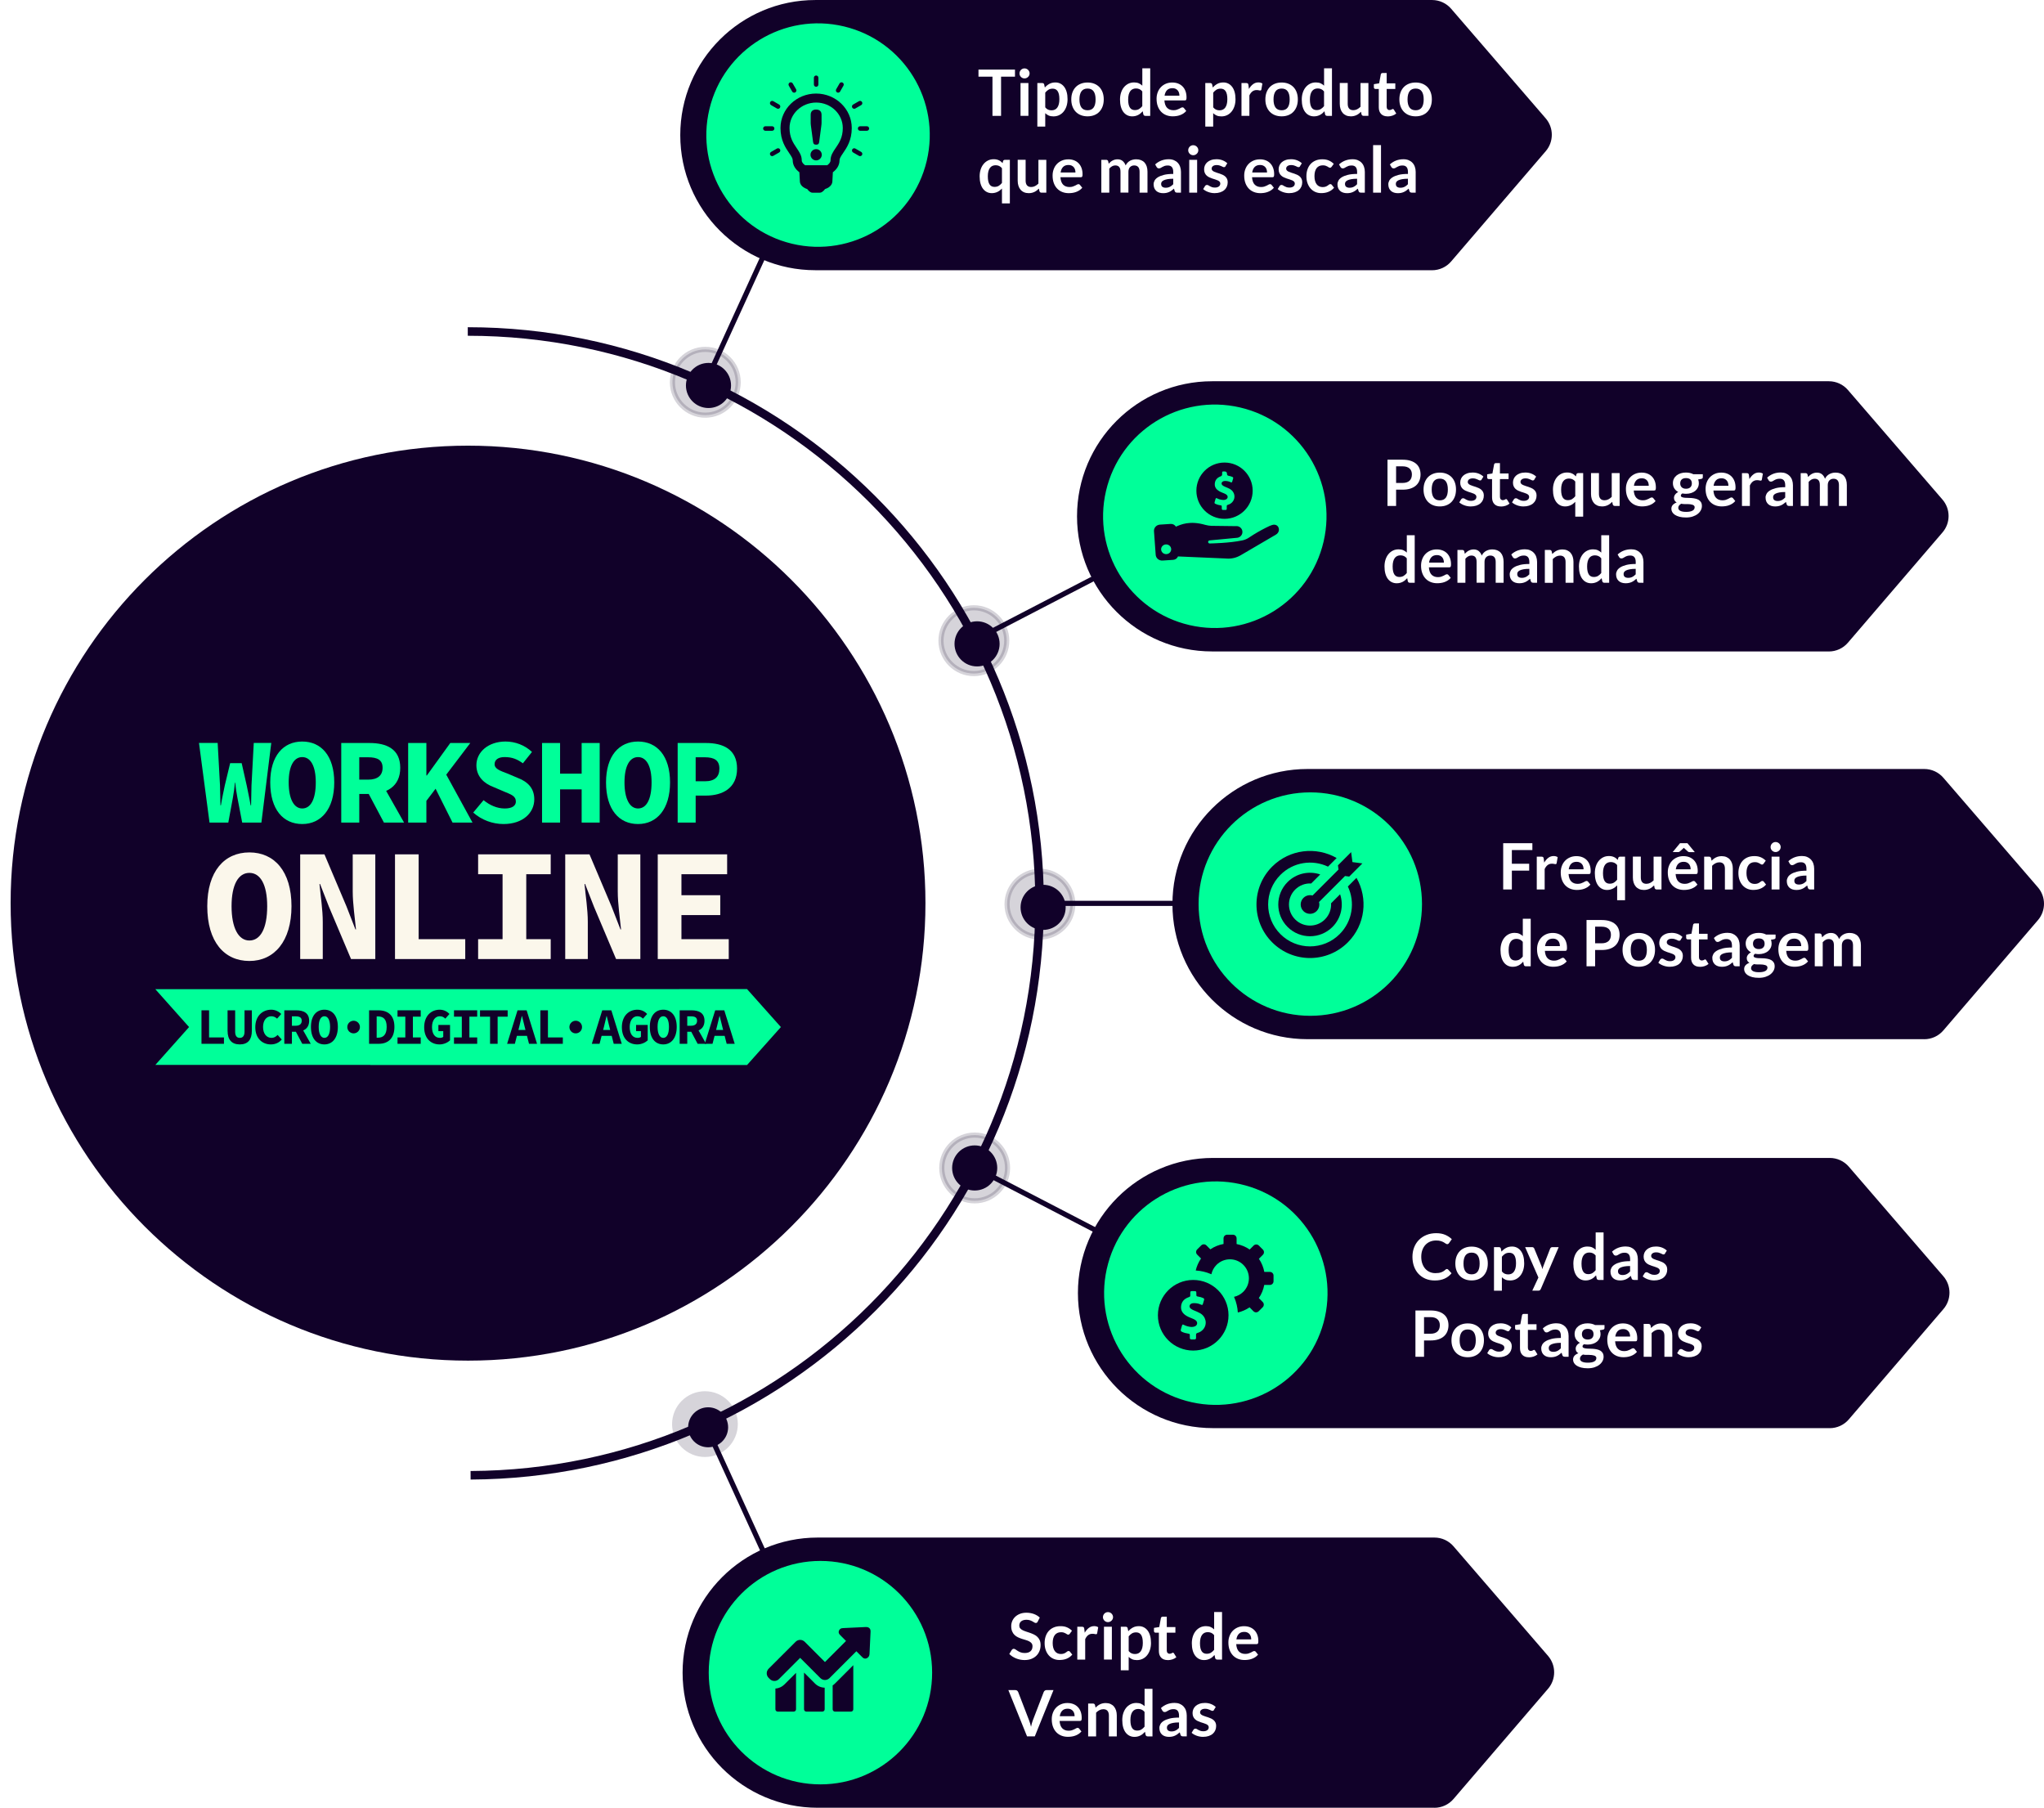 <?xml version="1.0" encoding="UTF-8"?>
<svg id="Camada_2" data-name="Camada 2" xmlns="http://www.w3.org/2000/svg" xmlns:xlink="http://www.w3.org/1999/xlink" viewBox="0 0 1195.61 1057.25">
  <defs>
    <style>
      .cls-1, .cls-2, .cls-3, .cls-4, .cls-5, .cls-6, .cls-7, .cls-8, .cls-9 {
        fill: #110129;
      }

      .cls-2, .cls-8 {
        opacity: .17;
      }

      .cls-10 {
        fill: #fff;
      }

      .cls-11 {
        fill: none;
        stroke-width: 5px;
      }

      .cls-11, .cls-3, .cls-4, .cls-5, .cls-6, .cls-8 {
        stroke: #110129;
        stroke-miterlimit: 10;
      }

      .cls-3 {
        filter: url(#drop-shadow-2);
      }

      .cls-3, .cls-4, .cls-5, .cls-6, .cls-8 {
        stroke-width: 3px;
      }

      .cls-4 {
        filter: url(#drop-shadow-1);
      }

      .cls-6 {
        filter: url(#drop-shadow-3);
      }

      .cls-7 {
        filter: url(#drop-shadow-4);
      }

      .cls-12 {
        fill: #0f9;
      }

      .cls-9 {
        filter: url(#drop-shadow-5);
      }

      .cls-13 {
        fill: #fbf7eb;
      }
    </style>
    <filter id="drop-shadow-1" x="395" y="206.53" width="40" height="39" filterUnits="userSpaceOnUse">
      <feOffset dx="1.86" dy="1.86"/>
      <feGaussianBlur result="blur" stdDeviation="1.86"/>
      <feFlood flood-color="#000" flood-opacity=".3"/>
      <feComposite in2="blur" operator="in"/>
      <feComposite in="SourceGraphic"/>
    </filter>
    <filter id="drop-shadow-2" x="552" y="357.53" width="40" height="39" filterUnits="userSpaceOnUse">
      <feOffset dx="1.86" dy="1.86"/>
      <feGaussianBlur result="blur-2" stdDeviation="1.86"/>
      <feFlood flood-color="#000" flood-opacity=".3"/>
      <feComposite in2="blur-2" operator="in"/>
      <feComposite in="SourceGraphic"/>
    </filter>
    <filter id="drop-shadow-3" x="591" y="511.53" width="39" height="39" filterUnits="userSpaceOnUse">
      <feOffset dx="1.86" dy="1.86"/>
      <feGaussianBlur result="blur-3" stdDeviation="1.86"/>
      <feFlood flood-color="#000" flood-opacity=".3"/>
      <feComposite in2="blur-3" operator="in"/>
      <feComposite in="SourceGraphic"/>
    </filter>
    <filter id="drop-shadow-4" x="396" y="816.53" width="37" height="37" filterUnits="userSpaceOnUse">
      <feOffset dx="1.86" dy="1.86"/>
      <feGaussianBlur result="blur-4" stdDeviation="1.86"/>
      <feFlood flood-color="#000" flood-opacity=".3"/>
      <feComposite in2="blur-4" operator="in"/>
      <feComposite in="SourceGraphic"/>
    </filter>
    <filter id="drop-shadow-5" x="0" y="254.53" width="548" height="548" filterUnits="userSpaceOnUse">
      <feOffset dx="2.79" dy="1.86"/>
      <feGaussianBlur result="blur-5" stdDeviation="1.86"/>
      <feFlood flood-color="#000" flood-opacity=".3"/>
      <feComposite in2="blur-5" operator="in"/>
      <feComposite in="SourceGraphic"/>
    </filter>
  </defs>
  <g id="Camada_1-2" data-name="Camada 1">
    <g>
      <path class="cls-11" d="M273.62,193.87c184.72,0,334.47,149.75,334.47,334.47s-148.86,333.58-332.82,334.47"/>
      <g>
        <path class="cls-8" d="M412.56,242.8c-10.6,0-19.23-8.63-19.23-19.23s8.63-19.23,19.23-19.23,19.23,8.63,19.23,19.23-8.63,19.23-19.23,19.23Z"/>
        <g>
          <line class="cls-5" x1="412.75" y1="223.73" x2="478.85" y2="79.05"/>
          <path class="cls-4" d="M400.87,223.58c0-6.45,5.23-11.69,11.69-11.69s11.69,5.23,11.69,11.69-5.23,11.69-11.69,11.69-11.69-5.23-11.69-11.69Z"/>
        </g>
      </g>
      <g>
        <line class="cls-5" x1="569.6" y1="374.69" x2="708.63" y2="302.54"/>
        <path class="cls-8" d="M569.65,393.93c-10.6,0-19.23-8.63-19.23-19.23s8.63-19.23,19.23-19.23,19.23,8.63,19.23,19.23-8.62,19.23-19.23,19.23Z"/>
        <path class="cls-3" d="M557.97,374.7c0-6.45,5.23-11.69,11.69-11.69s11.69,5.23,11.69,11.69-5.23,11.69-11.69,11.69-11.69-5.23-11.69-11.69Z"/>
      </g>
      <g>
        <line class="cls-5" x1="608.09" y1="528.33" x2="764.76" y2="528.33"/>
        <path class="cls-8" d="M608.3,548.03c-10.6,0-19.23-8.63-19.23-19.23s8.63-19.23,19.23-19.23,19.23,8.63,19.23,19.23-8.63,19.23-19.23,19.23Z"/>
        <path class="cls-6" d="M596.61,528.8c0-6.45,5.23-11.69,11.69-11.69s11.69,5.23,11.69,11.69-5.23,11.69-11.69,11.69-11.69-5.23-11.69-11.69Z"/>
      </g>
      <g>
        <line class="cls-5" x1="568.69" y1="682.05" x2="708.63" y2="754.67"/>
        <path class="cls-8" d="M570.12,702.3c-10.6,0-19.23-8.63-19.23-19.23s8.63-19.23,19.23-19.23,19.23,8.63,19.23,19.23-8.62,19.23-19.23,19.23Z"/>
        <path class="cls-5" d="M558.44,683.07c0-6.46,5.23-11.69,11.69-11.69s11.69,5.23,11.69,11.69-5.23,11.69-11.69,11.69-11.69-5.23-11.69-11.69Z"/>
      </g>
      <g>
        <line class="cls-5" x1="412.71" y1="833.4" x2="478.85" y2="978.16"/>
        <path class="cls-2" d="M412.35,852.11c-10.6,0-19.23-8.63-19.23-19.23s8.63-19.23,19.23-19.23,19.23,8.63,19.23,19.23-8.63,19.23-19.23,19.23Z"/>
        <path class="cls-7" d="M400.66,832.88c0-6.46,5.23-11.69,11.69-11.69s11.69,5.23,11.69,11.69-5.23,11.69-11.69,11.69-11.69-5.23-11.69-11.69Z"/>
      </g>
    </g>
    <path class="cls-1" d="M837.67,158.03h-360.75c-43.64,0-79.01-35.38-79.01-79.01h0c0-43.64,35.38-79.01,79.01-79.01h360.77c4.27,0,8.34,1.86,11.13,5.1l55.32,64.11c4.75,5.51,4.76,13.66.03,19.18l-55.35,64.52c-2.79,3.26-6.87,5.13-11.16,5.13Z"/>
    <circle class="cls-12" cx="478.54" cy="79.01" r="65.34" transform="translate(290.59 526.14) rotate(-76.58)"/>
    <g>
      <path class="cls-1" d="M477.39,54.71c-11.49,0-20.85,9.04-20.85,20.16,0,7.21,2.93,11.51,5.08,14.67,1.33,1.94,2.08,3.1,2.08,4.27,0,2.61,1.4,5.08,3.89,6.93.06,1.55.29,5.33.29,5.33h0c.04,1.08.61,3.28,4.32,4.52.44.64,1,1.21,1.7,1.68.43.29.95.45,1.47.45h4.03c.53,0,1.04-.16,1.47-.45.7-.47,1.27-1.04,1.71-1.68,3.73-1.24,4.28-3.48,4.31-4.52,0,0,.23-3.78.29-5.33,2.49-1.84,3.89-4.32,3.89-6.93,0-1.16.75-2.32,2.09-4.29,2.14-3.13,5.07-7.43,5.07-14.65,0-11.12-9.36-20.16-20.85-20.16h0ZM488.8,86.57c-1.54,2.26-2.99,4.39-2.99,7.24,0,1.25-1.13,2.26-1.97,2.84h-12.89c-.84-.58-1.97-1.59-1.97-2.84,0-2.85-1.45-4.98-3.01-7.27-1.94-2.85-4.14-6.09-4.14-11.67,0-8.2,6.99-14.88,15.57-14.89,8.6,0,15.58,6.68,15.58,14.89,0,5.59-2.21,8.82-4.17,11.7h0Z"/>
      <path class="cls-1" d="M477.39,50.75c.73,0,1.32-.58,1.32-1.32v-3.95c0-.73-.59-1.32-1.32-1.32s-1.32.59-1.32,1.32v3.95c0,.73.59,1.32,1.32,1.32h0Z"/>
      <path class="cls-1" d="M463.38,53.54c.25.42.69.66,1.15.66.22,0,.45-.06.66-.18.63-.36.85-1.17.48-1.8l-1.98-3.43c-.36-.63-1.17-.85-1.8-.48-.63.36-.84,1.17-.48,1.8l1.97,3.43Z"/>
      <path class="cls-1" d="M455.77,61.15l-3.43-1.97c-.63-.36-1.44-.15-1.8.49-.36.63-.14,1.43.48,1.8l3.43,1.97c.21.12.43.18.65.18.46,0,.9-.24,1.15-.66.36-.63.15-1.43-.48-1.8h0Z"/>
      <path class="cls-1" d="M452.97,75.16c0-.73-.58-1.32-1.32-1.32h-3.95c-.73,0-1.32.59-1.32,1.32s.59,1.32,1.32,1.32h3.95c.73,0,1.32-.59,1.32-1.32h0Z"/>
      <path class="cls-1" d="M454.45,86.88l-3.43,1.98c-.63.36-.85,1.17-.48,1.79.24.43.69.66,1.14.66.23,0,.46-.06.66-.18l3.43-1.97c.63-.37.85-1.18.48-1.8-.36-.63-1.17-.85-1.8-.48h0Z"/>
      <path class="cls-1" d="M503.75,88.86l-3.43-1.98c-.63-.36-1.43-.15-1.8.48-.36.63-.14,1.43.48,1.8l3.43,1.97c.21.12.43.18.66.18.46,0,.9-.24,1.14-.65.36-.63.15-1.44-.48-1.8h0Z"/>
      <path class="cls-1" d="M507.07,73.84h-3.95c-.73,0-1.32.59-1.32,1.32s.59,1.32,1.32,1.32h3.95c.73,0,1.32-.59,1.32-1.32s-.59-1.32-1.32-1.32h0Z"/>
      <path class="cls-1" d="M499.67,63.62c.22,0,.45-.06.65-.18l3.43-1.97c.63-.36.85-1.17.48-1.8-.36-.63-1.17-.85-1.8-.49l-3.43,1.97c-.63.37-.85,1.17-.48,1.8.25.42.69.66,1.15.66h0Z"/>
      <path class="cls-1" d="M489.59,54.01c.21.12.44.18.66.18.46,0,.9-.24,1.15-.65l1.97-3.43c.36-.63.15-1.44-.49-1.8-.63-.36-1.43-.15-1.79.48l-1.98,3.43c-.36.63-.15,1.43.48,1.79h0Z"/>
      <path class="cls-1" d="M475.62,83.12c.16,1.17.72,1.49,1.77,1.49s1.61-.32,1.77-1.49l1.24-9.4c.08-.64.16-1.29.16-1.89v-4.67c0-2.05-1.17-3.09-3.18-3.09s-3.18,1.04-3.18,3.09v4.67c0,.6.08,1.25.16,1.89l1.25,9.4Z"/>
      <path class="cls-1" d="M477.39,87.22c-1.81,0-3.3,1.48-3.3,3.29s1.49,3.3,3.3,3.3,3.3-1.49,3.3-3.3-1.49-3.29-3.3-3.29h0Z"/>
    </g>
    <path class="cls-1" d="M1069.75,380.99h-360.75c-43.64,0-79.01-35.38-79.01-79.01h0c0-43.64,35.38-79.01,79.01-79.01h360.78c4.27,0,8.34,1.86,11.13,5.1l55.32,64.11c4.75,5.51,4.76,13.66.03,19.18l-55.35,64.52c-2.79,3.26-6.87,5.13-11.16,5.13Z"/>
    <circle class="cls-12" cx="710.62" cy="301.98" r="65.34" transform="translate(254.96 925.31) rotate(-76.86)"/>
    <path class="cls-1" d="M1125.56,607.76h-360.75c-43.64,0-79.01-35.38-79.01-79.01h0c0-43.64,35.38-79.01,79.01-79.01h360.78c4.27,0,8.34,1.86,11.13,5.1l55.32,64.11c4.75,5.51,4.76,13.66.03,19.18l-55.35,64.52c-2.79,3.26-6.87,5.13-11.16,5.13Z"/>
    <circle class="cls-12" cx="766.44" cy="528.75" r="65.34"/>
    <g>
      <path class="cls-1" d="M745.38,306.86c-1.39-.11-4.28,1.47-5.08,1.86-2.83,1.42-6.73,3.64-9.3,5.41-.18.12-.42.29-.6.39-1.15.74-2.37,1.24-3.74,1.53-7.47,1.59-18.36,1.77-18.36,1.77l-.64.03c-.48.03-.91-.3-.97-.77-.08-.51.3-.98.83-1.03l16.2-1.54c1.79-.2,3.21-1.86,3.01-3.74-.2-1.88-1.92-3.25-3.71-3.06l-14.4-.18c-.98-.01-2.56-.26-3.49-.53-9.29-2.71-14.52-.17-17.3,1.01-.62-1.03-1.8-1.69-3.12-1.6l-6.22.41c-2.07.14-3.63,1.86-3.48,3.86l1,13.79c.14,2,1.94,3.49,3.99,3.36l6.22-.41c1.32-.09,2.38-.89,2.84-2l27.29,1.18c3.04.32,5.88-.05,8.56-1.45l.79-.41,20.62-12.07c1.01-.59,1.74-1.62,1.77-2.77.06-1.38-.74-2.92-2.71-3.06h0ZM682.13,324.08c-1.62,0-2.95-1.26-2.95-2.84s1.33-2.84,2.95-2.84,2.94,1.26,2.94,2.84-1.33,2.84-2.94,2.84h0Z"/>
      <path class="cls-1" d="M716.27,303.44c9.09,0,16.46-7.37,16.46-16.46s-7.37-16.46-16.46-16.46-16.46,7.37-16.46,16.46,7.37,16.46,16.46,16.46h0ZM710.52,293.49c.15-.54.3-1.09.47-1.62.2-.62.36-.7.94-.41.98.51,2.01.79,3.1.92.7.09,1.39.02,2.03-.27,1.21-.53,1.41-1.94.38-2.77-.35-.29-.74-.5-1.15-.68-1.06-.47-2.16-.82-3.18-1.42-1.62-.97-2.66-2.31-2.54-4.28.14-2.24,1.41-3.63,3.45-4.37q.85-.3.86-1.18v-.89c.01-.67.14-.79.79-.8h.62q1.41,0,1.42,1.41,0,1,1,1.16c.76.12,1.5.35,2.19.65.39.17.53.44.42.85-.18.61-.35,1.22-.54,1.83-.18.57-.36.65-.92.39-1.1-.53-2.27-.76-3.48-.7-.32.01-.64.06-.92.2-1.06.45-1.23,1.62-.33,2.35.45.36.97.62,1.51.85.94.39,1.88.76,2.75,1.24,2.83,1.56,3.58,5.11,1.59,7.52-.73.88-1.65,1.47-2.74,1.75-.47.14-.7.38-.67.88.01.48,0,.97,0,1.45,0,.44-.23.67-.65.68-.53.01-1.04.01-1.57,0-.45-.02-.68-.27-.68-.71,0-.35,0-.71-.02-1.06-.01-.79-.03-.82-.79-.94-.97-.15-1.91-.38-2.8-.8-.68-.32-.74-.5-.55-1.23h0Z"/>
    </g>
    <path class="cls-1" d="M1070.27,835.23h-360.75c-43.64,0-79.01-35.38-79.01-79.01h0c0-43.64,35.38-79.01,79.01-79.01h360.78c4.27,0,8.34,1.86,11.13,5.1l55.32,64.11c4.75,5.51,4.76,13.66.03,19.18l-55.35,64.52c-2.79,3.26-6.87,5.13-11.16,5.13Z"/>
    <circle class="cls-12" cx="711.14" cy="756.22" r="65.34" transform="translate(-206.06 1242.36) rotate(-74.68)"/>
    <path class="cls-1" d="M742.83,743.86h-3.29c-.51-2.71-1.57-5.33-3.17-7.68l2.33-2.32c.85-.83.85-2.21.01-3.04l-2.35-2.36c-.83-.85-2.21-.85-3.06-.01l-2.32,2.32c-2.35-1.61-4.96-2.68-7.65-3.21v-3.29c.01-1.19-.94-2.15-2.14-2.17h-3.33c-1.2-.01-2.15.94-2.17,2.14v3.28c-2.72.5-5.35,1.54-7.72,3.14l-2.29-2.29c-.83-.85-2.21-.85-3.04-.01l-2.36,2.35c-.85.83-.85,2.21-.01,3.04l2.26,2.28c-1.49,2.15-2.53,4.54-3.1,7.01,3,.17,5.93.85,8.69,2.01.15.07.31.13.46.19.44-2.03,1.44-3.94,3.01-5.51,4.35-4.33,11.39-4.31,15.71.04,4.33,4.35,4.31,11.39-.04,15.71-1.56,1.54-3.45,2.53-5.44,2.97.07.17.15.35.22.51,1.17,2.75,1.83,5.65,2.01,8.64,2.42-.57,4.75-1.57,6.87-3.01l2.26,2.28c.83.85,2.21.85,3.06.01l2.36-2.35c.85-.83.85-2.21.01-3.06l-2.28-2.29c1.61-2.36,2.67-4.98,3.18-7.69h3.26c1.19.01,2.15-.94,2.17-2.14v-3.33c.01-1.18-.94-2.15-2.14-2.15h0Z"/>
    <path class="cls-1" d="M697.95,748.57c-11.4,0-20.65,9.25-20.65,20.65s9.25,20.65,20.65,20.65,20.65-9.25,20.65-20.65-9.25-20.65-20.65-20.65h0ZM703.88,777.36c-.9,1.1-2.07,1.83-3.44,2.21-.6.17-.86.47-.83,1.1.03.61,0,1.22,0,1.83,0,.54-.28.83-.82.85-.35.01-.69.01-1.04.01-.31,0-.61,0-.92-.01-.57-.01-.85-.33-.85-.9,0-.44-.01-.89-.01-1.33-.01-.99-.04-1.03-.99-1.17-1.21-.19-2.4-.47-3.5-1-.87-.42-.96-.64-.71-1.56.18-.68.38-1.36.58-2.03.15-.5.29-.71.56-.71.15,0,.35.07.61.21,1.22.64,2.53,1,3.89,1.17.24.03.46.04.69.04.64,0,1.26-.11,1.86-.37,1.51-.67,1.75-2.43.47-3.49-.43-.36-.93-.62-1.44-.85-1.33-.58-2.72-1.03-3.97-1.79-2.04-1.22-3.33-2.9-3.18-5.37.17-2.81,1.76-4.56,4.33-5.49,1.05-.39,1.07-.37,1.07-1.49v-1.12c.03-.83.17-.99,1-1h.97c1.58,0,1.58.07,1.58,1.78,0,1.25,0,1.26,1.25,1.46.96.15,1.87.43,2.75.82.49.21.67.56.53,1.07-.22.76-.43,1.54-.68,2.29-.15.46-.29.67-.57.67-.15,0-.33-.07-.58-.18-1.22-.6-2.5-.87-3.85-.87-.17,0-.35,0-.53.01-.4.03-.79.07-1.17.24-1.32.58-1.54,2.04-.42,2.94.57.46,1.22.79,1.9,1.07,1.17.49,2.35.94,3.46,1.57,3.53,1.93,4.49,6.37,1.99,9.4h0Z"/>
    <path class="cls-1" d="M839.03,1057.25h-360.75c-43.64,0-79.01-35.38-79.01-79.01h0c0-43.64,35.38-79.01,79.01-79.01h360.78c4.27,0,8.34,1.86,11.13,5.1l55.32,64.11c4.75,5.51,4.76,13.66.03,19.18l-55.35,64.52c-2.79,3.26-6.87,5.13-11.16,5.13Z"/>
    <circle class="cls-12" cx="479.9" cy="978.24" r="65.34"/>
    <g>
      <path class="cls-1" d="M453.56,987.55v12.12c0,.74.6,1.35,1.35,1.35h9.37c.74,0,1.35-.6,1.35-1.35v-21.32l-6.81,6.8c-1.44,1.43-3.29,2.26-5.27,2.4h0Z"/>
      <path class="cls-1" d="M470.31,978.19v21.48c0,.74.6,1.35,1.35,1.35h9.37c.74,0,1.35-.6,1.35-1.35v-12.64c-2.14-.05-4.13-.89-5.64-2.4l-6.44-6.44Z"/>
      <path class="cls-1" d="M487.05,985.69v13.98c0,.74.6,1.35,1.35,1.35h9.37c.74,0,1.35-.6,1.35-1.35v-25.79l-10.74,10.74c-.41.41-.86.77-1.34,1.07h0Z"/>
      <path class="cls-1" d="M508.59,952.28c-.44-.48-1.12-.72-1.98-.72h-.25c-4.36.2-8.71.41-13.07.61-.58.03-1.38.06-2.01.69-.2.2-.35.43-.48.71-.65,1.4.26,2.3.69,2.73l1.09,1.11c.75.77,1.52,1.54,2.29,2.29l-12.32,12.33-11.84-11.84c-.71-.71-1.66-1.11-2.67-1.11s-1.95.4-2.66,1.11l-15.78,15.76c-1.48,1.47-1.48,3.86,0,5.33l.71.71c.71.71,1.66,1.11,2.67,1.11s1.95-.4,2.66-1.11l12.4-12.4,11.84,11.84c.71.71,1.66,1.11,2.67,1.11s1.95-.4,2.67-1.11l15.7-15.7,3.36,3.35c.4.4.95.95,1.8.95.35,0,.71-.09,1.08-.29.25-.14.46-.29.65-.48.66-.66.78-1.51.81-2.17.12-2.83.26-5.65.4-8.5l.2-4.26c.05-.89-.15-1.58-.63-2.07Z"/>
    </g>
    <path class="cls-9" d="M270.98,793.9C123.44,793.9,3.42,673.88,3.42,526.34s120.03-267.56,267.56-267.56,267.56,120.03,267.56,267.56-120.03,267.56-267.56,267.56Z"/>
    <g>
      <path class="cls-10" d="M593.7,40.7v4.14h-8.14v22.93h-5.03v-22.93h-8.18v-4.14h21.36Z"/>
      <path class="cls-10" d="M602.25,42.96c0,.4-.08.77-.24,1.12-.16.35-.38.66-.65.92s-.58.47-.94.63c-.36.16-.75.23-1.16.23s-.78-.08-1.13-.23c-.36-.16-.67-.37-.93-.63s-.47-.57-.63-.92c-.16-.35-.23-.72-.23-1.12s.08-.8.23-1.16c.16-.36.37-.67.63-.94s.57-.47.93-.63c.36-.16.73-.23,1.13-.23s.8.08,1.16.23c.36.16.68.37.94.63s.48.57.65.94c.16.36.24.75.24,1.16ZM601.56,48.56v19.2h-4.62v-19.2h4.62Z"/>
      <path class="cls-10" d="M606.78,74.03v-25.47h2.83c.3,0,.55.07.77.21.21.14.35.35.41.64l.37,1.78c.77-.89,1.66-1.6,2.67-2.15,1-.55,2.18-.82,3.53-.82,1.05,0,2.01.22,2.87.66.87.44,1.62,1.07,2.25,1.9.63.83,1.12,1.85,1.46,3.07.34,1.22.51,2.61.51,4.18,0,1.44-.19,2.76-.58,3.99-.39,1.22-.94,2.28-1.66,3.18-.72.9-1.58,1.6-2.6,2.11-1.02.51-2.16.76-3.42.76-1.09,0-2.01-.17-2.76-.5-.76-.33-1.43-.79-2.03-1.38v7.86h-4.62ZM615.76,51.85c-.96,0-1.78.2-2.46.61-.68.41-1.31.98-1.9,1.71v8.61c.52.65,1.09,1.1,1.71,1.36.62.26,1.28.38,1.99.38s1.33-.13,1.9-.39c.57-.26,1.05-.66,1.44-1.2.39-.54.7-1.21.91-2.03.21-.82.32-1.78.32-2.89s-.09-2.07-.27-2.85c-.18-.78-.44-1.41-.78-1.9-.34-.49-.75-.84-1.23-1.07-.48-.22-1.03-.34-1.64-.34Z"/>
      <path class="cls-10" d="M636.15,48.26c1.43,0,2.74.23,3.9.69,1.17.46,2.16,1.12,2.99,1.96.82.85,1.46,1.88,1.91,3.11s.67,2.59.67,4.1-.22,2.9-.67,4.12-1.09,2.26-1.91,3.13c-.82.86-1.82,1.52-2.99,1.98-1.17.46-2.47.69-3.9.69s-2.74-.23-3.91-.69c-1.17-.46-2.17-1.12-3-1.98-.83-.86-1.47-1.9-1.93-3.13-.46-1.22-.68-2.6-.68-4.12s.23-2.88.68-4.1c.46-1.22,1.1-2.26,1.93-3.11.83-.85,1.83-1.5,3-1.96s2.48-.69,3.91-.69ZM636.15,64.49c1.6,0,2.78-.54,3.55-1.61s1.15-2.65,1.15-4.72-.38-3.65-1.15-4.74c-.77-1.09-1.95-1.63-3.55-1.63s-2.82.55-3.59,1.64c-.77,1.09-1.16,2.67-1.16,4.73s.39,3.63,1.16,4.71c.77,1.08,1.97,1.62,3.59,1.62Z"/>
      <path class="cls-10" d="M669.97,67.76c-.6,0-.99-.28-1.18-.84l-.37-1.85c-.4.45-.82.85-1.25,1.22s-.91.67-1.41.94c-.51.26-1.05.46-1.63.61-.58.14-1.21.21-1.88.21-1.05,0-2.01-.22-2.88-.65-.87-.44-1.63-1.07-2.26-1.9-.63-.83-1.12-1.86-1.46-3.08-.34-1.22-.51-2.62-.51-4.19,0-1.42.19-2.75.58-3.97s.94-2.28,1.67-3.18,1.59-1.6,2.6-2.11c1.01-.51,2.15-.76,3.41-.76,1.07,0,1.99.17,2.75.51.76.34,1.44.8,2.04,1.38v-10.14h4.62v27.81h-2.83ZM663.81,64.38c.96,0,1.78-.2,2.45-.6s1.31-.97,1.91-1.7v-8.61c-.52-.64-1.09-1.09-1.71-1.35-.62-.26-1.28-.39-1.99-.39s-1.33.13-1.9.39c-.57.26-1.05.66-1.44,1.19-.39.53-.7,1.2-.91,2.02s-.32,1.78-.32,2.89.09,2.08.27,2.85c.18.78.44,1.42.78,1.91s.75.85,1.24,1.07c.49.22,1.03.33,1.63.33Z"/>
      <path class="cls-10" d="M685.73,48.26c1.21,0,2.32.19,3.34.58,1.02.39,1.89.95,2.63,1.69.74.74,1.31,1.65,1.72,2.73.41,1.08.62,2.31.62,3.7,0,.35-.02.64-.05.87-.03.23-.09.41-.17.54s-.19.22-.33.28c-.14.06-.31.08-.52.08h-11.87c.14,1.97.67,3.42,1.59,4.34s2.15,1.39,3.67,1.39c.75,0,1.39-.09,1.94-.26.54-.17,1.02-.37,1.42-.58.41-.21.76-.41,1.07-.58s.6-.26.89-.26c.19,0,.35.04.49.11.14.07.25.18.36.32l1.35,1.68c-.51.6-1.09,1.1-1.72,1.51-.64.41-1.3.73-1.99.97s-1.4.42-2.12.51c-.72.1-1.41.15-2.09.15-1.33,0-2.58-.22-3.72-.66-1.15-.44-2.15-1.1-2.99-1.96s-1.52-1.94-2-3.22-.73-2.76-.73-4.45c0-1.31.21-2.54.64-3.7s1.03-2.16,1.83-3.01c.79-.85,1.76-1.53,2.9-2.03,1.14-.5,2.43-.75,3.86-.75ZM685.82,51.57c-1.35,0-2.4.38-3.16,1.14-.76.76-1.25,1.84-1.46,3.24h8.68c0-.6-.08-1.16-.24-1.69s-.41-1-.75-1.39c-.34-.4-.76-.71-1.27-.95s-1.11-.35-1.8-.35Z"/>
      <path class="cls-10" d="M705.02,74.03v-25.47h2.83c.3,0,.55.07.77.21.21.14.35.35.41.64l.37,1.78c.77-.89,1.66-1.6,2.67-2.15,1-.55,2.18-.82,3.53-.82,1.05,0,2.01.22,2.87.66.87.44,1.62,1.07,2.25,1.9.63.83,1.12,1.85,1.46,3.07.34,1.22.51,2.61.51,4.18,0,1.44-.19,2.76-.58,3.99-.39,1.22-.94,2.28-1.66,3.18-.72.9-1.58,1.6-2.6,2.11-1.02.51-2.16.76-3.42.76-1.09,0-2.01-.17-2.76-.5-.76-.33-1.43-.79-2.03-1.38v7.86h-4.62ZM714.01,51.85c-.96,0-1.78.2-2.46.61-.68.41-1.31.98-1.9,1.71v8.61c.52.65,1.09,1.1,1.71,1.36.62.26,1.28.38,1.99.38s1.33-.13,1.9-.39c.57-.26,1.05-.66,1.44-1.2.39-.54.7-1.21.91-2.03.21-.82.32-1.78.32-2.89s-.09-2.07-.27-2.85c-.18-.78-.44-1.41-.78-1.9-.34-.49-.75-.84-1.23-1.07-.48-.22-1.03-.34-1.64-.34Z"/>
      <path class="cls-10" d="M726.19,67.76v-19.2h2.71c.47,0,.8.09.99.26s.31.47.37.9l.28,2.32c.69-1.18,1.49-2.12,2.41-2.81.92-.69,1.96-1.03,3.11-1.03.95,0,1.73.22,2.36.66l-.6,3.46c-.04.22-.12.38-.24.48-.12.09-.29.14-.5.14-.19,0-.44-.04-.77-.13-.33-.09-.75-.13-1.29-.13-.96,0-1.78.27-2.47.8-.69.53-1.27,1.31-1.74,2.33v11.96h-4.62Z"/>
      <path class="cls-10" d="M749.68,48.26c1.43,0,2.74.23,3.9.69,1.17.46,2.16,1.12,2.99,1.96.82.85,1.46,1.88,1.91,3.11s.67,2.59.67,4.1-.22,2.9-.67,4.12-1.09,2.26-1.91,3.13c-.82.86-1.82,1.52-2.99,1.98-1.17.46-2.47.69-3.9.69s-2.74-.23-3.91-.69c-1.17-.46-2.17-1.12-3-1.98-.83-.86-1.47-1.9-1.93-3.13-.46-1.22-.68-2.6-.68-4.12s.23-2.88.68-4.1c.46-1.22,1.1-2.26,1.93-3.11.83-.85,1.83-1.5,3-1.96s2.48-.69,3.91-.69ZM749.68,64.49c1.6,0,2.78-.54,3.55-1.61s1.15-2.65,1.15-4.72-.38-3.65-1.15-4.74c-.77-1.09-1.95-1.63-3.55-1.63s-2.82.55-3.59,1.64c-.77,1.09-1.16,2.67-1.16,4.73s.39,3.63,1.16,4.71c.77,1.08,1.97,1.62,3.59,1.62Z"/>
      <path class="cls-10" d="M776.28,67.76c-.6,0-.99-.28-1.18-.84l-.37-1.85c-.4.45-.82.85-1.25,1.22s-.91.67-1.41.94c-.51.26-1.05.46-1.63.61-.58.14-1.21.21-1.88.21-1.05,0-2.01-.22-2.88-.65-.87-.44-1.63-1.07-2.26-1.9-.63-.83-1.12-1.86-1.46-3.08-.34-1.22-.51-2.62-.51-4.19,0-1.42.19-2.75.58-3.97s.94-2.28,1.67-3.18,1.59-1.6,2.6-2.11c1.01-.51,2.15-.76,3.41-.76,1.07,0,1.99.17,2.75.51.76.34,1.44.8,2.04,1.38v-10.14h4.62v27.81h-2.83ZM770.12,64.38c.96,0,1.78-.2,2.45-.6s1.31-.97,1.91-1.7v-8.61c-.52-.64-1.09-1.09-1.71-1.35-.62-.26-1.28-.39-1.99-.39s-1.33.13-1.9.39c-.57.26-1.05.66-1.44,1.19-.39.53-.7,1.2-.91,2.02s-.32,1.78-.32,2.89.09,2.08.27,2.85c.18.78.44,1.42.78,1.91s.75.85,1.24,1.07c.49.22,1.03.33,1.63.33Z"/>
      <path class="cls-10" d="M788.33,48.56v12.2c0,1.17.27,2.08.81,2.72s1.36.96,2.44.96c.8,0,1.55-.18,2.25-.53.7-.36,1.36-.84,1.98-1.47v-13.89h4.62v19.2h-2.83c-.6,0-.99-.28-1.18-.84l-.32-1.54c-.4.4-.81.76-1.24,1.09-.42.33-.88.61-1.36.84-.48.23-1,.41-1.55.54-.55.13-1.15.2-1.79.2-1.05,0-1.97-.18-2.78-.53-.8-.36-1.48-.86-2.03-1.51-.55-.65-.96-1.42-1.24-2.31-.28-.89-.42-1.88-.42-2.95v-12.2h4.62Z"/>
      <path class="cls-10" d="M811.69,68.06c-1.66,0-2.94-.47-3.84-1.41s-1.35-2.24-1.35-3.9v-10.72h-1.95c-.25,0-.47-.08-.65-.24s-.27-.41-.27-.73v-1.83l3.09-.5.97-5.24c.05-.25.17-.44.35-.58.18-.14.41-.21.68-.21h2.4v6.05h5.05v3.29h-5.05v10.41c0,.6.15,1.07.45,1.4s.7.51,1.2.51c.29,0,.53-.03.72-.1.19-.07.36-.14.51-.21.14-.08.27-.15.38-.22.11-.07.22-.1.34-.1.14,0,.25.03.34.1.09.07.18.17.28.31l1.39,2.25c-.67.56-1.45.99-2.32,1.27s-1.78.43-2.71.43Z"/>
      <path class="cls-10" d="M828.07,48.26c1.43,0,2.74.23,3.9.69,1.17.46,2.16,1.12,2.99,1.96.82.85,1.46,1.88,1.91,3.11s.67,2.59.67,4.1-.22,2.9-.67,4.12-1.09,2.26-1.91,3.13c-.82.86-1.82,1.52-2.99,1.98-1.17.46-2.47.69-3.9.69s-2.74-.23-3.91-.69c-1.17-.46-2.17-1.12-3-1.98-.83-.86-1.47-1.9-1.93-3.13-.46-1.22-.68-2.6-.68-4.12s.23-2.88.68-4.1c.46-1.22,1.1-2.26,1.93-3.11.83-.85,1.83-1.5,3-1.96s2.48-.69,3.91-.69ZM828.07,64.49c1.6,0,2.78-.54,3.55-1.61s1.15-2.65,1.15-4.72-.38-3.65-1.15-4.74c-.77-1.09-1.95-1.63-3.55-1.63s-2.82.55-3.59,1.64c-.77,1.09-1.16,2.67-1.16,4.73s.39,3.63,1.16,4.71c.77,1.08,1.97,1.62,3.59,1.62Z"/>
      <path class="cls-10" d="M590.7,93.48v25.47h-4.62v-8.68c-.39.41-.8.78-1.23,1.11-.43.33-.89.61-1.38.84s-1,.41-1.55.54-1.14.2-1.78.2c-1.05,0-2.01-.22-2.88-.65-.87-.44-1.63-1.07-2.26-1.9-.63-.83-1.12-1.86-1.46-3.08s-.51-2.62-.51-4.19c0-1.42.19-2.74.58-3.97s.94-2.28,1.67-3.18,1.59-1.6,2.6-2.11c1.01-.51,2.15-.76,3.41-.76.6,0,1.15.05,1.64.16.49.11.95.26,1.37.46.42.2.8.44,1.15.71.35.27.69.59,1.01.94l.24-1.07c.06-.29.2-.5.41-.64s.47-.21.77-.21h2.83ZM581.72,109.3c.96,0,1.78-.2,2.45-.6.67-.4,1.31-.97,1.91-1.71v-8.61c-.52-.64-1.09-1.09-1.71-1.35-.62-.26-1.28-.39-1.99-.39s-1.33.13-1.9.39c-.57.26-1.05.66-1.44,1.19-.39.53-.7,1.2-.91,2.02-.21.82-.32,1.78-.32,2.89s.09,2.08.27,2.86c.18.78.44,1.42.78,1.91.34.49.75.85,1.24,1.07.49.22,1.03.33,1.63.33Z"/>
      <path class="cls-10" d="M599.93,93.48v12.21c0,1.17.27,2.08.81,2.72s1.36.96,2.44.96c.8,0,1.55-.18,2.25-.54.7-.36,1.36-.84,1.98-1.47v-13.89h4.62v19.21h-2.83c-.6,0-.99-.28-1.18-.84l-.32-1.54c-.4.4-.81.76-1.24,1.09-.42.33-.88.61-1.36.84-.48.23-1,.41-1.55.54-.55.13-1.15.2-1.79.2-1.05,0-1.97-.18-2.78-.53s-1.48-.86-2.03-1.51c-.55-.65-.96-1.42-1.24-2.31-.28-.89-.42-1.88-.42-2.95v-12.21h4.62Z"/>
      <path class="cls-10" d="M624.91,93.18c1.21,0,2.32.19,3.34.58,1.02.39,1.89.95,2.63,1.7.74.74,1.31,1.65,1.72,2.73.41,1.08.62,2.31.62,3.7,0,.35-.02.64-.05.87s-.09.41-.17.54-.19.22-.33.28c-.14.05-.31.08-.52.08h-11.87c.14,1.97.67,3.42,1.59,4.34.92.92,2.15,1.38,3.67,1.38.75,0,1.39-.09,1.94-.26.54-.17,1.02-.37,1.42-.58s.76-.41,1.07-.58c.31-.18.6-.26.89-.26.19,0,.35.04.49.11.14.07.25.18.36.32l1.35,1.69c-.51.6-1.09,1.1-1.72,1.51-.64.41-1.3.73-1.99.97-.69.24-1.4.42-2.12.52-.72.1-1.41.15-2.09.15-1.33,0-2.58-.22-3.72-.66-1.15-.44-2.15-1.1-2.99-1.96s-1.52-1.94-2-3.22-.73-2.76-.73-4.45c0-1.31.21-2.54.64-3.7s1.03-2.16,1.83-3.01c.79-.85,1.76-1.53,2.9-2.03,1.14-.5,2.43-.75,3.86-.75ZM625.01,96.49c-1.35,0-2.4.38-3.16,1.14s-1.25,1.84-1.46,3.24h8.68c0-.6-.08-1.16-.24-1.69-.16-.53-.41-1-.75-1.39-.34-.4-.76-.71-1.27-.95s-1.11-.35-1.8-.35Z"/>
      <path class="cls-10" d="M644.21,112.68v-19.21h2.83c.6,0,.99.28,1.18.84l.3,1.42c.34-.38.69-.72,1.06-1.03s.76-.58,1.18-.8c.42-.22.87-.4,1.35-.53s1.01-.2,1.58-.2c1.21,0,2.21.33,2.99.98.78.66,1.36,1.53,1.75,2.61.3-.64.67-1.18,1.12-1.64.45-.46.94-.83,1.48-1.12.54-.29,1.11-.5,1.71-.63.6-.14,1.21-.21,1.83-.21,1.06,0,2,.16,2.83.49.82.33,1.52.8,2.08,1.42.56.62.99,1.38,1.28,2.28s.44,1.93.44,3.09v12.22h-4.62v-12.22c0-1.22-.27-2.14-.8-2.76-.54-.62-1.32-.93-2.36-.93-.47,0-.91.08-1.32.24s-.76.4-1.07.7c-.31.31-.55.69-.72,1.15-.17.46-.26.99-.26,1.59v12.22h-4.64v-12.22c0-1.29-.26-2.22-.78-2.81-.52-.59-1.28-.88-2.29-.88-.66,0-1.28.17-1.86.5s-1.12.78-1.62,1.36v14.06h-4.62Z"/>
      <path class="cls-10" d="M690.78,112.68h-2.08c-.44,0-.78-.07-1.03-.2-.25-.13-.44-.4-.56-.79l-.41-1.37c-.49.44-.96.82-1.43,1.15-.47.33-.95.61-1.45.83s-1.03.39-1.59.51c-.56.11-1.19.17-1.87.17-.81,0-1.56-.11-2.25-.33s-1.28-.55-1.77-.99c-.49-.44-.88-.98-1.15-1.63-.27-.65-.41-1.41-.41-2.27,0-.73.19-1.44.57-2.15s1.01-1.35,1.9-1.91c.89-.57,2.07-1.04,3.54-1.42,1.47-.38,3.3-.56,5.48-.56v-1.13c0-1.29-.27-2.25-.81-2.88s-1.33-.93-2.37-.93c-.75,0-1.37.09-1.87.26-.5.18-.93.37-1.3.59-.37.22-.71.42-1.02.59-.31.18-.66.26-1.03.26-.31,0-.58-.08-.8-.24s-.41-.36-.54-.6l-.84-1.48c2.21-2.02,4.87-3.03,7.99-3.03,1.12,0,2.12.19,3,.55.88.37,1.62.88,2.24,1.54s1.08,1.44,1.39,2.35c.32.91.48,1.91.48,2.99v12.13ZM681.8,109.8c.47,0,.91-.04,1.31-.13s.78-.21,1.13-.39.7-.38,1.03-.64c.33-.25.67-.55,1-.89v-3.21c-1.35,0-2.47.09-3.38.25-.91.17-1.63.39-2.18.65-.55.27-.94.57-1.17.92-.23.35-.35.74-.35,1.15,0,.82.24,1.4.72,1.75.48.35,1.11.53,1.88.53Z"/>
      <path class="cls-10" d="M700.94,87.88c0,.4-.08.77-.24,1.12-.16.35-.38.66-.65.92s-.58.47-.94.63c-.36.16-.75.23-1.16.23s-.78-.08-1.13-.23c-.36-.16-.67-.37-.93-.63s-.47-.57-.63-.92c-.16-.35-.23-.72-.23-1.12s.08-.8.23-1.16c.16-.36.37-.67.63-.94s.57-.47.93-.63c.36-.16.73-.23,1.13-.23s.8.08,1.16.23c.36.16.68.37.94.63s.48.57.65.94c.16.36.24.75.24,1.16ZM700.25,93.48v19.21h-4.62v-19.21h4.62Z"/>
      <path class="cls-10" d="M716.87,97.22c-.12.2-.26.34-.39.42-.14.08-.31.12-.52.12-.22,0-.46-.06-.72-.19s-.55-.26-.89-.42-.72-.3-1.15-.42-.94-.19-1.53-.19c-.91,0-1.63.19-2.15.58-.52.39-.79.89-.79,1.52,0,.41.13.76.4,1.04.27.28.62.53,1.07.74.44.21.95.4,1.51.57s1.14.35,1.72.55c.59.2,1.16.43,1.72.68s1.06.58,1.51.97c.44.39.8.86,1.07,1.41.27.55.4,1.21.4,1.98,0,.92-.17,1.78-.5,2.55-.34.78-.83,1.46-1.48,2.02-.65.57-1.45,1.01-2.41,1.33-.96.32-2.05.48-3.29.48-.66,0-1.31-.06-1.94-.18-.63-.12-1.24-.28-1.82-.5-.58-.21-1.12-.46-1.61-.75s-.93-.6-1.3-.94l1.07-1.76c.14-.21.3-.38.49-.49.19-.11.42-.17.71-.17s.56.08.81.24.55.34.89.52.73.36,1.19.53c.46.16,1.03.24,1.73.24.55,0,1.02-.06,1.41-.2.39-.13.72-.3.97-.52s.44-.46.56-.74c.12-.28.18-.57.18-.87,0-.45-.13-.82-.4-1.11-.27-.29-.62-.54-1.07-.75-.44-.21-.95-.4-1.52-.57-.57-.17-1.15-.35-1.74-.55s-1.17-.43-1.74-.7c-.57-.27-1.07-.61-1.52-1.02-.44-.41-.8-.92-1.07-1.52-.27-.6-.4-1.32-.4-2.17,0-.79.16-1.54.47-2.25s.77-1.33,1.38-1.86c.6-.53,1.36-.96,2.26-1.27.9-.32,1.95-.48,3.13-.48,1.32,0,2.53.22,3.61.66,1.09.44,1.99,1.01,2.71,1.72l-1.05,1.67Z"/>
      <path class="cls-10" d="M736.99,93.18c1.21,0,2.32.19,3.34.58,1.02.39,1.89.95,2.63,1.7.74.74,1.31,1.65,1.72,2.73.41,1.08.62,2.31.62,3.7,0,.35-.02.64-.05.87s-.09.41-.17.54-.19.22-.33.28c-.14.05-.31.08-.52.08h-11.87c.14,1.97.67,3.42,1.59,4.34.92.92,2.15,1.38,3.67,1.38.75,0,1.39-.09,1.94-.26.54-.17,1.02-.37,1.42-.58s.76-.41,1.07-.58c.31-.18.6-.26.89-.26.19,0,.35.04.49.11.14.07.25.18.36.32l1.35,1.69c-.51.6-1.09,1.1-1.72,1.51-.64.41-1.3.73-1.99.97-.69.24-1.4.42-2.12.52-.72.1-1.41.15-2.09.15-1.33,0-2.58-.22-3.72-.66-1.15-.44-2.15-1.1-2.99-1.96s-1.52-1.94-2-3.22-.73-2.76-.73-4.45c0-1.31.21-2.54.64-3.7s1.03-2.16,1.83-3.01c.79-.85,1.76-1.53,2.9-2.03,1.14-.5,2.43-.75,3.86-.75ZM737.08,96.49c-1.35,0-2.4.38-3.16,1.14s-1.25,1.84-1.46,3.24h8.68c0-.6-.08-1.16-.24-1.69-.16-.53-.41-1-.75-1.39-.34-.4-.76-.71-1.27-.95s-1.11-.35-1.8-.35Z"/>
      <path class="cls-10" d="M760.46,97.22c-.12.2-.26.34-.39.42-.14.08-.31.12-.52.12-.22,0-.46-.06-.72-.19s-.55-.26-.89-.42-.72-.3-1.15-.42-.94-.19-1.53-.19c-.91,0-1.63.19-2.15.58-.52.39-.79.89-.79,1.52,0,.41.13.76.4,1.04.27.28.62.53,1.07.74.44.21.95.4,1.51.57s1.14.35,1.72.55c.59.2,1.16.43,1.72.68s1.06.58,1.51.97c.44.39.8.86,1.07,1.41.27.55.4,1.21.4,1.98,0,.92-.17,1.78-.5,2.55-.34.78-.83,1.46-1.48,2.02-.65.57-1.45,1.01-2.41,1.33-.96.32-2.05.48-3.29.48-.66,0-1.31-.06-1.94-.18-.63-.12-1.24-.28-1.82-.5-.58-.21-1.12-.46-1.61-.75s-.93-.6-1.3-.94l1.07-1.76c.14-.21.3-.38.49-.49.19-.11.42-.17.71-.17s.56.08.81.24.55.34.89.52.73.36,1.19.53c.46.16,1.03.24,1.73.24.55,0,1.02-.06,1.41-.2.39-.13.72-.3.97-.52s.44-.46.56-.74c.12-.28.18-.57.18-.87,0-.45-.13-.82-.4-1.11-.27-.29-.62-.54-1.07-.75-.44-.21-.95-.4-1.52-.57-.57-.17-1.15-.35-1.74-.55s-1.17-.43-1.74-.7c-.57-.27-1.07-.61-1.52-1.02-.44-.41-.8-.92-1.07-1.52-.27-.6-.4-1.32-.4-2.17,0-.79.16-1.54.47-2.25s.77-1.33,1.38-1.86c.6-.53,1.36-.96,2.26-1.27.9-.32,1.95-.48,3.13-.48,1.32,0,2.53.22,3.61.66,1.09.44,1.99,1.01,2.71,1.72l-1.05,1.67Z"/>
      <path class="cls-10" d="M778.92,97.54c-.14.18-.27.31-.4.41s-.32.15-.57.15-.47-.07-.69-.22c-.22-.14-.49-.3-.8-.49-.31-.18-.68-.34-1.11-.49-.43-.14-.96-.21-1.6-.21-.81,0-1.52.15-2.13.44s-1.12.71-1.53,1.26c-.41.55-.71,1.21-.91,1.99-.2.78-.3,1.66-.3,2.65s.11,1.94.33,2.73c.22.8.53,1.47.95,2.01.41.54.91.96,1.5,1.23.59.28,1.25.42,1.98.42s1.33-.09,1.79-.27.84-.38,1.15-.6c.31-.22.58-.42.81-.6.23-.18.49-.27.78-.27.37,0,.66.14.84.43l1.33,1.69c-.51.6-1.07,1.1-1.67,1.51-.6.41-1.22.73-1.86.97-.64.24-1.31.42-1.99.52s-1.37.15-2.04.15c-1.19,0-2.3-.22-3.35-.66-1.05-.44-1.96-1.09-2.74-1.94-.78-.85-1.4-1.89-1.85-3.12-.46-1.23-.68-2.63-.68-4.2,0-1.41.2-2.72.61-3.92.41-1.21,1-2.25,1.79-3.13.79-.88,1.76-1.57,2.92-2.07,1.16-.5,2.5-.75,4-.75s2.69.23,3.77.69c1.08.46,2.05,1.12,2.91,1.98l-1.22,1.68Z"/>
      <path class="cls-10" d="M798.33,112.68h-2.08c-.44,0-.78-.07-1.03-.2-.25-.13-.44-.4-.56-.79l-.41-1.37c-.49.44-.96.82-1.43,1.15-.47.33-.95.61-1.45.83s-1.03.39-1.59.51c-.56.11-1.19.17-1.87.17-.81,0-1.56-.11-2.25-.33s-1.28-.55-1.77-.99c-.49-.44-.88-.98-1.15-1.63-.27-.65-.41-1.41-.41-2.27,0-.73.19-1.44.57-2.15s1.01-1.35,1.9-1.91c.89-.57,2.07-1.04,3.54-1.42,1.47-.38,3.3-.56,5.48-.56v-1.13c0-1.29-.27-2.25-.81-2.88s-1.33-.93-2.37-.93c-.75,0-1.37.09-1.87.26-.5.18-.93.37-1.3.59-.37.22-.71.42-1.02.59-.31.18-.66.26-1.03.26-.31,0-.58-.08-.8-.24s-.41-.36-.54-.6l-.84-1.48c2.21-2.02,4.87-3.03,7.99-3.03,1.12,0,2.12.19,3,.55.88.37,1.62.88,2.24,1.54s1.08,1.44,1.39,2.35c.32.91.48,1.91.48,2.99v12.13ZM789.34,109.8c.47,0,.91-.04,1.31-.13s.78-.21,1.13-.39.7-.38,1.03-.64c.33-.25.67-.55,1-.89v-3.21c-1.35,0-2.47.09-3.38.25-.91.17-1.63.39-2.18.65-.55.27-.94.57-1.17.92-.23.35-.35.74-.35,1.15,0,.82.24,1.4.72,1.75.48.35,1.11.53,1.88.53Z"/>
      <path class="cls-10" d="M807.8,84.87v27.81h-4.62v-27.81h4.62Z"/>
      <path class="cls-10" d="M828.07,112.68h-2.08c-.44,0-.78-.07-1.03-.2-.25-.13-.44-.4-.56-.79l-.41-1.37c-.49.44-.96.82-1.43,1.15-.47.33-.95.61-1.45.83s-1.03.39-1.59.51c-.56.11-1.19.17-1.87.17-.81,0-1.56-.11-2.25-.33s-1.28-.55-1.77-.99c-.49-.44-.88-.98-1.15-1.63-.27-.65-.41-1.41-.41-2.27,0-.73.19-1.44.57-2.15s1.01-1.35,1.9-1.91c.89-.57,2.07-1.04,3.54-1.42,1.47-.38,3.3-.56,5.48-.56v-1.13c0-1.29-.27-2.25-.81-2.88s-1.33-.93-2.37-.93c-.75,0-1.37.09-1.87.26-.5.18-.93.37-1.3.59-.37.22-.71.42-1.02.59-.31.18-.66.26-1.03.26-.31,0-.58-.08-.8-.24s-.41-.36-.54-.6l-.84-1.48c2.21-2.02,4.87-3.03,7.99-3.03,1.12,0,2.12.19,3,.55.88.37,1.62.88,2.24,1.54s1.08,1.44,1.39,2.35c.32.91.48,1.91.48,2.99v12.13ZM819.08,109.8c.47,0,.91-.04,1.31-.13s.78-.21,1.13-.39.7-.38,1.03-.64c.33-.25.67-.55,1-.89v-3.21c-1.35,0-2.47.09-3.38.25-.91.17-1.63.39-2.18.65-.55.27-.94.57-1.17.92-.23.35-.35.74-.35,1.15,0,.82.24,1.4.72,1.75.48.35,1.11.53,1.88.53Z"/>
    </g>
    <g>
      <path class="cls-10" d="M816.63,286.38v9.53h-5.03v-27.06h8.82c1.81,0,3.38.21,4.7.64,1.32.42,2.41,1.02,3.28,1.78.86.76,1.5,1.67,1.91,2.73.41,1.06.62,2.22.62,3.48s-.22,2.51-.66,3.6c-.44,1.09-1.09,2.03-1.96,2.82-.87.79-1.96,1.4-3.28,1.83-1.31.44-2.84.65-4.6.65h-3.78ZM816.63,282.45h3.78c.92,0,1.73-.12,2.41-.35.69-.23,1.25-.56,1.7-.99s.79-.95,1.01-1.57c.22-.62.34-1.31.34-2.07s-.11-1.38-.34-1.96-.56-1.09-1.01-1.5c-.45-.41-1.02-.73-1.7-.95-.69-.22-1.49-.33-2.41-.33h-3.78v9.71Z"/>
      <path class="cls-10" d="M842.2,276.4c1.43,0,2.74.23,3.9.69,1.17.46,2.16,1.12,2.99,1.96.82.85,1.46,1.88,1.91,3.11s.67,2.59.67,4.1-.22,2.9-.67,4.12-1.09,2.26-1.91,3.13c-.82.86-1.82,1.52-2.99,1.98-1.17.46-2.47.69-3.9.69s-2.74-.23-3.91-.69c-1.17-.46-2.17-1.12-3-1.98-.83-.86-1.47-1.9-1.93-3.13-.46-1.22-.68-2.6-.68-4.12s.23-2.88.68-4.1c.46-1.22,1.1-2.26,1.93-3.11.83-.85,1.83-1.5,3-1.96s2.48-.69,3.91-.69ZM842.2,292.63c1.6,0,2.78-.54,3.55-1.61s1.15-2.65,1.15-4.72-.38-3.65-1.15-4.74c-.77-1.09-1.95-1.63-3.55-1.63s-2.82.55-3.59,1.64c-.77,1.09-1.16,2.67-1.16,4.73s.39,3.63,1.16,4.71c.77,1.08,1.97,1.62,3.59,1.62Z"/>
      <path class="cls-10" d="M866.68,280.45c-.12.2-.26.34-.39.42-.14.08-.31.12-.52.12-.22,0-.46-.06-.72-.19s-.55-.26-.89-.42-.72-.3-1.15-.42c-.43-.12-.94-.19-1.53-.19-.91,0-1.63.19-2.15.58-.52.39-.79.89-.79,1.52,0,.41.13.76.4,1.04.27.28.62.53,1.07.74.44.21.95.4,1.51.57.56.17,1.14.35,1.72.55.59.2,1.16.43,1.72.68s1.06.58,1.51.97c.44.39.8.86,1.07,1.41.27.55.4,1.21.4,1.98,0,.92-.17,1.78-.5,2.55-.34.78-.83,1.45-1.48,2.02-.65.57-1.45,1.01-2.41,1.33-.96.32-2.05.48-3.29.48-.66,0-1.31-.06-1.94-.18-.63-.12-1.24-.28-1.82-.5s-1.12-.46-1.61-.75-.93-.6-1.3-.94l1.07-1.76c.14-.21.3-.37.49-.49.19-.11.42-.17.71-.17s.56.08.81.24c.26.16.55.34.89.52s.73.36,1.19.52c.46.16,1.03.24,1.73.24.55,0,1.02-.07,1.41-.2.39-.13.72-.3.97-.51.26-.21.44-.46.56-.74.12-.28.18-.57.18-.87,0-.45-.13-.82-.4-1.1-.27-.29-.62-.54-1.07-.75-.44-.21-.95-.4-1.52-.57-.57-.17-1.15-.35-1.74-.55s-1.17-.43-1.74-.7c-.57-.27-1.07-.61-1.52-1.02-.44-.41-.8-.92-1.07-1.52s-.4-1.32-.4-2.17c0-.79.16-1.54.47-2.25s.77-1.33,1.38-1.86c.6-.53,1.36-.96,2.26-1.27.9-.32,1.95-.48,3.13-.48,1.32,0,2.53.22,3.61.66,1.09.44,1.99,1.01,2.71,1.72l-1.05,1.67Z"/>
      <path class="cls-10" d="M877.95,296.21c-1.66,0-2.94-.47-3.84-1.41s-1.35-2.24-1.35-3.9v-10.72h-1.95c-.25,0-.47-.08-.65-.24s-.27-.41-.27-.73v-1.83l3.09-.5.97-5.24c.05-.25.17-.44.35-.58.18-.14.41-.21.68-.21h2.4v6.05h5.05v3.29h-5.05v10.41c0,.6.15,1.07.45,1.4s.7.51,1.2.51c.29,0,.53-.03.72-.1.19-.07.36-.14.51-.21.14-.08.27-.15.38-.22.11-.07.22-.1.34-.1.14,0,.25.03.34.1.09.07.18.17.28.31l1.39,2.25c-.67.56-1.45.99-2.32,1.27s-1.78.43-2.71.43Z"/>
      <path class="cls-10" d="M897.53,280.45c-.12.2-.26.34-.39.42-.14.08-.31.12-.52.12-.22,0-.46-.06-.72-.19s-.55-.26-.89-.42-.72-.3-1.15-.42c-.43-.12-.94-.19-1.53-.19-.91,0-1.63.19-2.15.58-.52.39-.79.89-.79,1.52,0,.41.13.76.4,1.04.27.28.62.53,1.07.74.44.21.95.4,1.51.57.56.17,1.14.35,1.72.55.59.2,1.16.43,1.72.68s1.06.58,1.51.97c.44.39.8.86,1.07,1.41.27.55.4,1.21.4,1.98,0,.92-.17,1.78-.5,2.55-.34.78-.83,1.45-1.48,2.02-.65.57-1.45,1.01-2.41,1.33-.96.32-2.05.48-3.29.48-.66,0-1.31-.06-1.94-.18-.63-.12-1.24-.28-1.82-.5s-1.12-.46-1.61-.75-.93-.6-1.3-.94l1.07-1.76c.14-.21.3-.37.49-.49.19-.11.42-.17.71-.17s.56.08.81.24c.26.16.55.34.89.52s.73.36,1.19.52c.46.16,1.03.24,1.73.24.55,0,1.02-.07,1.41-.2.39-.13.72-.3.97-.51.26-.21.44-.46.56-.74.12-.28.18-.57.18-.87,0-.45-.13-.82-.4-1.1-.27-.29-.62-.54-1.07-.75-.44-.21-.95-.4-1.52-.57-.57-.17-1.15-.35-1.74-.55s-1.17-.43-1.74-.7c-.57-.27-1.07-.61-1.52-1.02-.44-.41-.8-.92-1.07-1.52s-.4-1.32-.4-2.17c0-.79.16-1.54.47-2.25s.77-1.33,1.38-1.86c.6-.53,1.36-.96,2.26-1.27.9-.32,1.95-.48,3.13-.48,1.32,0,2.53.22,3.61.66,1.09.44,1.99,1.01,2.71,1.72l-1.05,1.67Z"/>
      <path class="cls-10" d="M926.05,276.7v25.47h-4.62v-8.68c-.39.41-.8.78-1.23,1.11-.43.33-.89.61-1.38.84-.49.23-1,.41-1.55.54s-1.14.2-1.78.2c-1.05,0-2.01-.22-2.88-.65-.87-.44-1.63-1.07-2.26-1.9-.63-.83-1.12-1.86-1.46-3.08-.34-1.22-.51-2.62-.51-4.19,0-1.42.19-2.75.58-3.97s.94-2.28,1.67-3.18,1.59-1.6,2.6-2.11c1.01-.51,2.15-.76,3.41-.76.6,0,1.15.05,1.64.16.49.11.95.26,1.37.46.42.2.8.44,1.15.71s.69.59,1.01.94l.24-1.07c.06-.29.2-.5.41-.64.21-.14.47-.21.77-.21h2.83ZM917.07,292.52c.96,0,1.78-.2,2.45-.6s1.31-.97,1.91-1.7v-8.61c-.52-.64-1.09-1.09-1.71-1.35-.62-.26-1.28-.39-1.99-.39s-1.33.13-1.9.39c-.57.26-1.05.66-1.44,1.19-.39.53-.7,1.2-.91,2.02s-.32,1.78-.32,2.89.09,2.08.27,2.85c.18.78.44,1.42.78,1.91s.75.85,1.24,1.07c.49.22,1.03.33,1.63.33Z"/>
      <path class="cls-10" d="M935.28,276.7v12.2c0,1.17.27,2.08.81,2.72s1.36.96,2.44.96c.8,0,1.55-.18,2.25-.53.7-.36,1.36-.84,1.98-1.47v-13.89h4.62v19.2h-2.83c-.6,0-.99-.28-1.18-.84l-.32-1.54c-.4.4-.81.76-1.24,1.09-.42.33-.88.61-1.36.84-.48.23-1,.41-1.55.54-.55.13-1.15.2-1.79.2-1.05,0-1.97-.18-2.78-.53-.8-.36-1.48-.86-2.03-1.51-.55-.65-.96-1.42-1.24-2.31-.28-.89-.42-1.88-.42-2.95v-12.2h4.62Z"/>
      <path class="cls-10" d="M960.27,276.4c1.21,0,2.32.19,3.34.58,1.02.39,1.89.95,2.63,1.69.74.74,1.31,1.65,1.72,2.73.41,1.08.62,2.31.62,3.7,0,.35-.02.64-.05.87-.03.23-.09.41-.17.54s-.19.22-.33.28c-.14.06-.31.08-.52.08h-11.87c.14,1.97.67,3.42,1.59,4.34s2.15,1.39,3.67,1.39c.75,0,1.39-.09,1.94-.26.54-.17,1.02-.37,1.42-.58.41-.21.76-.41,1.07-.58s.6-.26.89-.26c.19,0,.35.04.49.11.14.07.25.18.36.32l1.35,1.68c-.51.6-1.09,1.1-1.72,1.51-.64.41-1.3.73-1.99.97s-1.4.42-2.12.51c-.72.1-1.41.15-2.09.15-1.33,0-2.58-.22-3.72-.66-1.15-.44-2.15-1.1-2.99-1.96s-1.52-1.94-2-3.22-.73-2.76-.73-4.45c0-1.31.21-2.54.64-3.7s1.03-2.16,1.83-3.01c.79-.85,1.76-1.53,2.9-2.03,1.14-.5,2.43-.75,3.86-.75ZM960.36,279.72c-1.35,0-2.4.38-3.16,1.14-.76.76-1.25,1.84-1.46,3.24h8.68c0-.6-.08-1.16-.24-1.69s-.41-1-.75-1.39c-.34-.4-.76-.71-1.27-.95s-1.11-.35-1.8-.35Z"/>
      <path class="cls-10" d="M986.21,276.37c.82,0,1.6.08,2.32.25.72.17,1.38.42,1.98.74h5.52v1.72c0,.29-.07.51-.22.67-.15.16-.41.27-.77.34l-1.72.32c.12.33.22.67.29,1.03.07.36.1.74.1,1.14,0,.95-.19,1.81-.57,2.57s-.91,1.42-1.57,1.96c-.67.54-1.46.95-2.38,1.24-.92.29-1.91.44-2.99.44-.72,0-1.43-.07-2.12-.21-.6.36-.9.77-.9,1.23,0,.39.18.68.53.86.36.18.82.31,1.4.39s1.24.11,1.97.11,1.49.03,2.26.09,1.53.17,2.26.33c.74.16,1.39.4,1.97.74s1.05.8,1.4,1.38c.36.58.53,1.33.53,2.24,0,.85-.21,1.68-.63,2.48-.42.8-1.02,1.51-1.82,2.14-.79.62-1.76,1.13-2.91,1.51-1.15.38-2.46.57-3.93.57s-2.73-.14-3.8-.42c-1.07-.28-1.96-.66-2.67-1.12-.71-.47-1.23-1.01-1.58-1.62s-.52-1.25-.52-1.91c0-.9.27-1.65.82-2.26.55-.61,1.31-1.1,2.28-1.46-.47-.26-.85-.61-1.14-1.05-.29-.44-.43-1-.43-1.7,0-.29.05-.58.15-.89s.25-.61.46-.91c.21-.3.46-.58.78-.85.31-.27.68-.51,1.1-.72-.97-.52-1.74-1.22-2.29-2.1s-.83-1.9-.83-3.07c0-.95.19-1.81.57-2.57.38-.77.91-1.42,1.59-1.96.68-.54,1.48-.96,2.41-1.25.93-.29,1.94-.43,3.04-.43ZM991.28,296.71c0-.38-.11-.69-.34-.94s-.53-.43-.92-.56c-.39-.13-.84-.23-1.36-.3-.52-.06-1.07-.1-1.65-.1h-1.8c-.62,0-1.21-.07-1.79-.21-.52.29-.95.63-1.26,1.02-.32.39-.48.85-.48,1.36,0,.34.08.65.25.95.17.29.44.54.8.76.37.21.84.38,1.43.5.59.12,1.3.18,2.15.18s1.6-.07,2.23-.2,1.14-.32,1.54-.55c.41-.24.7-.52.89-.84.19-.33.28-.68.28-1.06ZM986.21,285.84c.57,0,1.07-.08,1.5-.23s.78-.37,1.06-.65c.28-.27.49-.61.64-.99s.21-.81.21-1.27c0-.95-.28-1.7-.85-2.26-.57-.55-1.42-.83-2.55-.83s-1.99.28-2.55.83c-.57.56-.85,1.31-.85,2.26,0,.45.07.87.21,1.25s.36.72.64,1c.28.28.64.5,1.07.66s.93.23,1.49.23Z"/>
      <path class="cls-10" d="M1006.87,276.4c1.21,0,2.32.19,3.34.58,1.02.39,1.89.95,2.63,1.69.74.74,1.31,1.65,1.72,2.73.41,1.08.62,2.31.62,3.7,0,.35-.02.64-.05.87-.03.23-.09.41-.17.54s-.19.22-.33.28c-.14.06-.31.08-.52.08h-11.87c.14,1.97.67,3.42,1.59,4.34s2.15,1.39,3.67,1.39c.75,0,1.39-.09,1.94-.26.54-.17,1.02-.37,1.42-.58.41-.21.76-.41,1.07-.58s.6-.26.89-.26c.19,0,.35.04.49.11.14.07.25.18.36.32l1.35,1.68c-.51.6-1.09,1.1-1.72,1.51-.64.41-1.3.73-1.99.97s-1.4.42-2.12.51c-.72.1-1.41.15-2.09.15-1.33,0-2.58-.22-3.72-.66-1.15-.44-2.15-1.1-2.99-1.96s-1.52-1.94-2-3.22-.73-2.76-.73-4.45c0-1.31.21-2.54.64-3.7s1.03-2.16,1.83-3.01c.79-.85,1.76-1.53,2.9-2.03,1.14-.5,2.43-.75,3.86-.75ZM1006.96,279.72c-1.35,0-2.4.38-3.16,1.14-.76.76-1.25,1.84-1.46,3.24h8.68c0-.6-.08-1.16-.24-1.69s-.41-1-.75-1.39c-.34-.4-.76-.71-1.27-.95s-1.11-.35-1.8-.35Z"/>
      <path class="cls-10" d="M1018.94,295.91v-19.2h2.71c.47,0,.8.09.99.26s.31.47.37.9l.28,2.32c.69-1.18,1.49-2.12,2.41-2.81.92-.69,1.96-1.03,3.11-1.03.95,0,1.73.22,2.36.66l-.6,3.46c-.04.22-.12.38-.24.48-.12.09-.29.14-.5.14-.19,0-.44-.04-.77-.13-.33-.09-.75-.13-1.29-.13-.96,0-1.78.27-2.47.8-.69.53-1.27,1.31-1.74,2.33v11.96h-4.62Z"/>
      <path class="cls-10" d="M1048.74,295.91h-2.08c-.44,0-.78-.07-1.03-.2-.25-.13-.44-.4-.56-.8l-.41-1.37c-.49.44-.96.82-1.43,1.15-.47.33-.95.61-1.45.83s-1.03.39-1.59.5-1.19.17-1.87.17c-.81,0-1.56-.11-2.25-.33s-1.28-.55-1.77-.99c-.49-.44-.88-.98-1.15-1.63-.27-.65-.41-1.41-.41-2.27,0-.73.19-1.44.57-2.15s1.01-1.35,1.9-1.92c.89-.57,2.07-1.04,3.54-1.42,1.47-.38,3.3-.56,5.48-.56v-1.13c0-1.29-.27-2.25-.81-2.88-.54-.62-1.33-.93-2.37-.93-.75,0-1.37.09-1.87.26-.5.17-.93.37-1.3.59-.37.22-.71.42-1.02.59-.31.17-.66.26-1.03.26-.31,0-.58-.08-.8-.24s-.41-.36-.54-.6l-.84-1.48c2.21-2.02,4.87-3.03,7.99-3.03,1.12,0,2.12.18,3,.55.88.37,1.62.88,2.24,1.53.61.66,1.08,1.44,1.39,2.35s.48,1.91.48,2.99v12.13ZM1039.76,293.02c.47,0,.91-.04,1.31-.13s.78-.21,1.13-.39.7-.38,1.03-.64c.33-.25.67-.55,1-.89v-3.21c-1.35,0-2.47.08-3.38.25-.91.17-1.63.39-2.18.65-.55.26-.94.57-1.17.92-.23.35-.35.74-.35,1.15,0,.82.24,1.4.72,1.75.48.35,1.11.53,1.88.53Z"/>
      <path class="cls-10" d="M1053.29,295.91v-19.2h2.83c.6,0,.99.28,1.18.84l.3,1.42c.34-.38.69-.72,1.06-1.03.37-.31.76-.58,1.18-.8.42-.22.87-.4,1.35-.53s1.01-.2,1.58-.2c1.21,0,2.21.33,2.99.98.78.66,1.36,1.53,1.75,2.61.3-.64.67-1.18,1.12-1.64.45-.46.94-.83,1.48-1.11.54-.29,1.11-.5,1.71-.64.6-.14,1.21-.21,1.83-.21,1.06,0,2,.16,2.83.49.82.33,1.52.8,2.08,1.42s.99,1.38,1.28,2.28.44,1.93.44,3.09v12.22h-4.62v-12.22c0-1.22-.27-2.14-.8-2.76-.54-.62-1.32-.93-2.36-.93-.47,0-.91.08-1.32.24s-.76.4-1.07.7c-.31.31-.55.69-.72,1.15-.17.46-.26.99-.26,1.59v12.22h-4.64v-12.22c0-1.28-.26-2.22-.78-2.81-.52-.59-1.28-.88-2.29-.88-.66,0-1.28.17-1.86.5-.58.33-1.12.78-1.62,1.36v14.06h-4.62Z"/>
      <path class="cls-10" d="M824.68,340.83c-.6,0-.99-.28-1.18-.84l-.37-1.85c-.4.45-.82.85-1.25,1.22s-.91.67-1.41.94c-.51.26-1.05.46-1.63.61-.58.14-1.21.21-1.88.21-1.05,0-2.01-.22-2.88-.65-.87-.44-1.63-1.07-2.26-1.9-.63-.83-1.12-1.86-1.46-3.08-.34-1.22-.51-2.62-.51-4.19,0-1.42.19-2.75.58-3.97s.94-2.28,1.67-3.18,1.59-1.6,2.6-2.11c1.01-.51,2.15-.76,3.41-.76,1.07,0,1.99.17,2.75.51.76.34,1.44.8,2.04,1.38v-10.14h4.62v27.81h-2.83ZM818.52,337.44c.96,0,1.78-.2,2.45-.6s1.31-.97,1.91-1.7v-8.61c-.52-.64-1.09-1.09-1.71-1.35-.62-.26-1.28-.39-1.99-.39s-1.33.13-1.9.39c-.57.26-1.05.66-1.44,1.19-.39.53-.7,1.2-.91,2.02s-.32,1.78-.32,2.89.09,2.08.27,2.85c.18.78.44,1.42.78,1.91s.75.85,1.24,1.07c.49.22,1.03.33,1.63.33Z"/>
      <path class="cls-10" d="M840.44,321.33c1.21,0,2.32.19,3.34.58,1.02.39,1.89.95,2.63,1.69.74.74,1.31,1.65,1.72,2.73.41,1.08.62,2.31.62,3.7,0,.35-.02.64-.05.87-.03.23-.09.41-.17.54s-.19.22-.33.28c-.14.06-.31.08-.52.08h-11.87c.14,1.97.67,3.42,1.59,4.34s2.15,1.39,3.67,1.39c.75,0,1.39-.09,1.94-.26.54-.17,1.02-.37,1.42-.58.41-.21.76-.41,1.07-.58s.6-.26.89-.26c.19,0,.35.04.49.11.14.07.25.18.36.32l1.35,1.68c-.51.6-1.09,1.1-1.72,1.51-.64.41-1.3.73-1.99.97s-1.4.42-2.12.51c-.72.1-1.41.15-2.09.15-1.33,0-2.58-.22-3.72-.66-1.15-.44-2.15-1.1-2.99-1.96s-1.52-1.94-2-3.22-.73-2.76-.73-4.45c0-1.31.21-2.54.64-3.7s1.03-2.16,1.83-3.01c.79-.85,1.76-1.53,2.9-2.03,1.14-.5,2.43-.75,3.86-.75ZM840.53,324.64c-1.35,0-2.4.38-3.16,1.14-.76.76-1.25,1.84-1.46,3.24h8.68c0-.6-.08-1.16-.24-1.69s-.41-1-.75-1.39c-.34-.4-.76-.71-1.27-.95s-1.11-.35-1.8-.35Z"/>
      <path class="cls-10" d="M852.51,340.83v-19.2h2.83c.6,0,.99.28,1.18.84l.3,1.42c.34-.38.69-.72,1.06-1.03.37-.31.76-.58,1.18-.8.42-.22.87-.4,1.35-.53s1.01-.2,1.58-.2c1.21,0,2.21.33,2.99.98.78.66,1.36,1.53,1.75,2.61.3-.64.67-1.18,1.12-1.64.45-.46.94-.83,1.48-1.11.54-.29,1.11-.5,1.71-.64.6-.14,1.21-.21,1.83-.21,1.06,0,2,.16,2.83.49.82.33,1.52.8,2.08,1.42s.99,1.38,1.28,2.28.44,1.93.44,3.09v12.22h-4.62v-12.22c0-1.22-.27-2.14-.8-2.76-.54-.62-1.32-.93-2.36-.93-.47,0-.91.08-1.32.24s-.76.4-1.07.7c-.31.31-.55.69-.72,1.15-.17.46-.26.99-.26,1.59v12.22h-4.64v-12.22c0-1.28-.26-2.22-.78-2.81-.52-.59-1.28-.88-2.29-.88-.66,0-1.28.17-1.86.5-.58.33-1.12.78-1.62,1.36v14.06h-4.62Z"/>
      <path class="cls-10" d="M899.08,340.83h-2.08c-.44,0-.78-.07-1.03-.2-.25-.13-.44-.4-.56-.8l-.41-1.37c-.49.44-.96.82-1.43,1.15-.47.33-.95.61-1.45.83s-1.03.39-1.59.5-1.19.17-1.87.17c-.81,0-1.56-.11-2.25-.33s-1.28-.55-1.77-.99c-.49-.44-.88-.98-1.15-1.63-.27-.65-.41-1.41-.41-2.27,0-.73.19-1.44.57-2.15s1.01-1.35,1.9-1.92c.89-.57,2.07-1.04,3.54-1.42,1.47-.38,3.3-.56,5.48-.56v-1.13c0-1.29-.27-2.25-.81-2.88-.54-.62-1.33-.93-2.37-.93-.75,0-1.37.09-1.87.26-.5.17-.93.37-1.3.59-.37.22-.71.42-1.02.59-.31.17-.66.26-1.03.26-.31,0-.58-.08-.8-.24s-.41-.36-.54-.6l-.84-1.48c2.21-2.02,4.87-3.03,7.99-3.03,1.12,0,2.12.18,3,.55.88.37,1.62.88,2.24,1.53.61.66,1.08,1.44,1.39,2.35s.48,1.91.48,2.99v12.13ZM890.1,337.95c.47,0,.91-.04,1.31-.13s.78-.21,1.13-.39.7-.38,1.03-.64c.33-.25.67-.55,1-.89v-3.21c-1.35,0-2.47.08-3.38.25-.91.17-1.63.39-2.18.65-.55.26-.94.57-1.17.92-.23.35-.35.74-.35,1.15,0,.82.24,1.4.72,1.75.48.35,1.11.53,1.88.53Z"/>
      <path class="cls-10" d="M903.63,340.83v-19.2h2.83c.6,0,.99.28,1.18.84l.32,1.52c.39-.4.8-.76,1.23-1.08s.89-.61,1.37-.84c.48-.24,1-.42,1.54-.54.55-.12,1.15-.19,1.8-.19,1.05,0,1.98.18,2.79.53.81.36,1.49.85,2.03,1.5.54.64.96,1.41,1.24,2.3.28.89.42,1.88.42,2.95v12.22h-4.62v-12.22c0-1.17-.27-2.08-.81-2.72s-1.36-.96-2.44-.96c-.8,0-1.55.18-2.25.54-.7.36-1.36.85-1.98,1.48v13.89h-4.62Z"/>
      <path class="cls-10" d="M938.42,340.83c-.6,0-.99-.28-1.18-.84l-.37-1.85c-.4.45-.82.85-1.25,1.22s-.91.67-1.41.94c-.51.26-1.05.46-1.63.61-.58.14-1.21.21-1.88.21-1.05,0-2.01-.22-2.88-.65-.87-.44-1.63-1.07-2.26-1.9-.63-.83-1.12-1.86-1.46-3.08-.34-1.22-.51-2.62-.51-4.19,0-1.42.19-2.75.58-3.97s.94-2.28,1.67-3.18,1.59-1.6,2.6-2.11c1.01-.51,2.15-.76,3.41-.76,1.07,0,1.99.17,2.75.51.76.34,1.44.8,2.04,1.38v-10.14h4.62v27.81h-2.83ZM932.27,337.44c.96,0,1.78-.2,2.45-.6s1.31-.97,1.91-1.7v-8.61c-.52-.64-1.09-1.09-1.71-1.35-.62-.26-1.28-.39-1.99-.39s-1.33.13-1.9.39c-.57.26-1.05.66-1.44,1.19-.39.53-.7,1.2-.91,2.02s-.32,1.78-.32,2.89.09,2.08.27,2.85c.18.78.44,1.42.78,1.91s.75.85,1.24,1.07c.49.22,1.03.33,1.63.33Z"/>
      <path class="cls-10" d="M961.3,340.83h-2.08c-.44,0-.78-.07-1.03-.2-.25-.13-.44-.4-.56-.8l-.41-1.37c-.49.44-.96.82-1.43,1.15-.47.33-.95.61-1.45.83s-1.03.39-1.59.5-1.19.17-1.87.17c-.81,0-1.56-.11-2.25-.33s-1.28-.55-1.77-.99c-.49-.44-.88-.98-1.15-1.63-.27-.65-.41-1.41-.41-2.27,0-.73.19-1.44.57-2.15s1.01-1.35,1.9-1.92c.89-.57,2.07-1.04,3.54-1.42,1.47-.38,3.3-.56,5.48-.56v-1.13c0-1.29-.27-2.25-.81-2.88-.54-.62-1.33-.93-2.37-.93-.75,0-1.37.09-1.87.26-.5.17-.93.37-1.3.59-.37.22-.71.42-1.02.59-.31.17-.66.26-1.03.26-.31,0-.58-.08-.8-.24s-.41-.36-.54-.6l-.84-1.48c2.21-2.02,4.87-3.03,7.99-3.03,1.12,0,2.12.18,3,.55.88.37,1.62.88,2.24,1.53.61.66,1.08,1.44,1.39,2.35s.48,1.91.48,2.99v12.13ZM952.31,337.95c.47,0,.91-.04,1.31-.13s.78-.21,1.13-.39.7-.38,1.03-.64c.33-.25.67-.55,1-.89v-3.21c-1.35,0-2.47.08-3.38.25-.91.17-1.63.39-2.18.65-.55.26-.94.57-1.17.92-.23.35-.35.74-.35,1.15,0,.82.24,1.4.72,1.75.48.35,1.11.53,1.88.53Z"/>
    </g>
    <g>
      <path class="cls-10" d="M896.34,493.15v4h-12v8.01h10.13v4.02h-10.13v11.02h-5.07v-27.06h17.07Z"/>
      <path class="cls-10" d="M898.91,520.21v-19.2h2.71c.47,0,.8.09.99.26s.31.47.37.9l.28,2.32c.69-1.18,1.49-2.12,2.41-2.81.92-.69,1.96-1.03,3.11-1.03.95,0,1.73.22,2.36.66l-.6,3.46c-.04.22-.12.38-.24.48-.12.09-.29.14-.5.14-.19,0-.44-.04-.77-.13-.33-.09-.75-.13-1.29-.13-.96,0-1.78.27-2.47.8-.69.53-1.27,1.31-1.74,2.33v11.96h-4.62Z"/>
      <path class="cls-10" d="M922.14,500.71c1.21,0,2.32.19,3.34.58,1.02.39,1.89.95,2.63,1.69.74.74,1.31,1.65,1.72,2.73.41,1.08.62,2.31.62,3.7,0,.35-.02.64-.05.87-.03.23-.09.41-.17.54s-.19.22-.33.28c-.14.06-.31.08-.52.08h-11.87c.14,1.97.67,3.42,1.59,4.34s2.15,1.39,3.67,1.39c.75,0,1.39-.09,1.94-.26.54-.17,1.02-.37,1.42-.58.41-.21.76-.41,1.07-.58s.6-.26.89-.26c.19,0,.35.04.49.11.14.07.25.18.36.32l1.35,1.68c-.51.6-1.09,1.1-1.72,1.51-.64.41-1.3.73-1.99.97s-1.4.42-2.12.51c-.72.1-1.41.15-2.09.15-1.33,0-2.58-.22-3.72-.66-1.15-.44-2.15-1.1-2.99-1.96s-1.52-1.94-2-3.22-.73-2.76-.73-4.45c0-1.31.21-2.54.64-3.7s1.03-2.16,1.83-3.01c.79-.85,1.76-1.53,2.9-2.03,1.14-.5,2.43-.75,3.86-.75ZM922.23,504.02c-1.35,0-2.4.38-3.16,1.14-.76.76-1.25,1.84-1.46,3.24h8.68c0-.6-.08-1.16-.24-1.69s-.41-1-.75-1.39c-.34-.4-.76-.71-1.27-.95s-1.11-.35-1.8-.35Z"/>
      <path class="cls-10" d="M950.55,501.01v25.47h-4.62v-8.68c-.39.41-.8.78-1.23,1.11-.43.33-.89.61-1.38.84-.49.23-1,.41-1.55.54s-1.14.2-1.78.2c-1.05,0-2.01-.22-2.88-.65-.87-.44-1.63-1.07-2.26-1.9-.63-.83-1.12-1.86-1.46-3.08-.34-1.22-.51-2.62-.51-4.19,0-1.42.19-2.75.58-3.97s.94-2.28,1.67-3.18,1.59-1.6,2.6-2.11c1.01-.51,2.15-.76,3.41-.76.6,0,1.15.05,1.64.16.49.11.95.26,1.37.46.42.2.8.44,1.15.71s.69.59,1.01.94l.24-1.07c.06-.29.2-.5.41-.64.21-.14.47-.21.77-.21h2.83ZM941.56,516.82c.96,0,1.78-.2,2.45-.6s1.31-.97,1.91-1.7v-8.61c-.52-.64-1.09-1.09-1.71-1.35-.62-.26-1.28-.39-1.99-.39s-1.33.13-1.9.39c-.57.26-1.05.66-1.44,1.19-.39.53-.7,1.2-.91,2.02s-.32,1.78-.32,2.89.09,2.08.27,2.85c.18.78.44,1.42.78,1.91s.75.85,1.24,1.07c.49.22,1.03.33,1.63.33Z"/>
      <path class="cls-10" d="M959.77,501.01v12.2c0,1.17.27,2.08.81,2.72s1.36.96,2.44.96c.8,0,1.55-.18,2.25-.53.7-.36,1.36-.84,1.98-1.47v-13.89h4.62v19.2h-2.83c-.6,0-.99-.28-1.18-.84l-.32-1.54c-.4.4-.81.76-1.24,1.09-.42.33-.88.61-1.36.84-.48.23-1,.41-1.55.54-.55.13-1.15.2-1.79.2-1.05,0-1.97-.18-2.78-.53-.8-.36-1.48-.86-2.03-1.51-.55-.65-.96-1.42-1.24-2.31-.28-.89-.42-1.88-.42-2.95v-12.2h4.62Z"/>
      <path class="cls-10" d="M984.76,500.71c1.21,0,2.32.19,3.34.58,1.02.39,1.89.95,2.63,1.69.74.74,1.31,1.65,1.72,2.73.41,1.08.62,2.31.62,3.7,0,.35-.02.64-.05.87-.03.23-.09.41-.17.54s-.19.22-.33.28c-.14.06-.31.08-.52.08h-11.87c.14,1.97.67,3.42,1.59,4.34s2.15,1.39,3.67,1.39c.75,0,1.39-.09,1.94-.26.54-.17,1.02-.37,1.42-.58.41-.21.76-.41,1.07-.58s.6-.26.89-.26c.19,0,.35.04.49.11.14.07.25.18.36.32l1.35,1.68c-.51.6-1.09,1.1-1.72,1.51-.64.41-1.3.73-1.99.97s-1.4.42-2.12.51c-.72.1-1.41.15-2.09.15-1.33,0-2.58-.22-3.72-.66-1.15-.44-2.15-1.1-2.99-1.96s-1.52-1.94-2-3.22-.73-2.76-.73-4.45c0-1.31.21-2.54.64-3.7s1.03-2.16,1.83-3.01c.79-.85,1.76-1.53,2.9-2.03,1.14-.5,2.43-.75,3.86-.75ZM991.33,498.35h-3.09c-.39,0-.7-.11-.94-.34l-1.96-1.78c-.06-.06-.13-.12-.2-.19-.07-.06-.13-.14-.2-.22-.06.09-.13.16-.2.22-.07.06-.13.12-.2.19l-2,1.78c-.1.09-.23.17-.4.23-.17.07-.35.1-.53.1h-3.2l4.29-5.2h4.34l4.29,5.2ZM984.86,504.02c-1.35,0-2.4.38-3.16,1.14-.76.76-1.25,1.84-1.46,3.24h8.68c0-.6-.08-1.16-.24-1.69s-.41-1-.75-1.39c-.34-.4-.76-.71-1.27-.95s-1.11-.35-1.8-.35Z"/>
      <path class="cls-10" d="M996.83,520.21v-19.2h2.83c.6,0,.99.28,1.18.84l.32,1.52c.39-.4.8-.76,1.23-1.08s.89-.61,1.37-.84c.48-.24,1-.42,1.54-.54.55-.12,1.15-.19,1.8-.19,1.05,0,1.98.18,2.79.53.81.36,1.49.85,2.03,1.5.54.64.96,1.41,1.24,2.3.28.89.42,1.88.42,2.95v12.22h-4.62v-12.22c0-1.17-.27-2.08-.81-2.72s-1.36-.96-2.44-.96c-.8,0-1.55.18-2.25.54-.7.36-1.36.85-1.98,1.48v13.89h-4.62Z"/>
      <path class="cls-10" d="M1031.61,505.07c-.14.17-.27.31-.4.41-.13.1-.32.15-.57.15s-.47-.07-.69-.22-.49-.31-.8-.49c-.31-.18-.68-.34-1.11-.49-.43-.14-.96-.21-1.6-.21-.81,0-1.52.15-2.13.44-.61.29-1.12.71-1.53,1.26-.41.55-.71,1.21-.91,1.99-.2.78-.3,1.66-.3,2.65s.11,1.93.33,2.73c.22.8.53,1.47.95,2.01.41.54.91.96,1.5,1.24.59.28,1.25.42,1.98.42s1.33-.09,1.79-.27c.46-.18.84-.38,1.15-.6.31-.22.58-.42.81-.6.23-.18.49-.27.78-.27.37,0,.66.14.84.43l1.33,1.68c-.51.6-1.07,1.1-1.67,1.51-.6.41-1.22.73-1.86.97s-1.31.42-1.99.51-1.37.15-2.04.15c-1.19,0-2.3-.22-3.35-.66-1.05-.44-1.96-1.09-2.74-1.94-.78-.85-1.4-1.89-1.85-3.12-.46-1.23-.68-2.63-.68-4.2,0-1.41.2-2.72.61-3.92s1-2.25,1.79-3.13c.79-.88,1.76-1.57,2.92-2.07,1.16-.5,2.5-.75,4-.75s2.69.23,3.77.69,2.05,1.12,2.91,1.98l-1.22,1.68Z"/>
      <path class="cls-10" d="M1041.59,495.41c0,.4-.08.77-.24,1.12-.16.35-.38.66-.65.92s-.58.47-.94.63c-.36.16-.75.23-1.16.23s-.78-.08-1.13-.23c-.36-.16-.67-.37-.93-.63s-.47-.57-.63-.92c-.16-.35-.23-.72-.23-1.12s.08-.8.23-1.16c.16-.36.37-.67.63-.94s.57-.47.93-.63c.36-.16.73-.23,1.13-.23s.8.08,1.16.23c.36.16.68.37.94.63s.48.57.65.94c.16.36.24.75.24,1.16ZM1040.89,501.01v19.2h-4.62v-19.2h4.62Z"/>
      <path class="cls-10" d="M1061.16,520.21h-2.08c-.44,0-.78-.07-1.03-.2-.25-.13-.44-.4-.56-.8l-.41-1.37c-.49.44-.96.82-1.43,1.15-.47.33-.95.61-1.45.83s-1.03.39-1.59.5-1.19.17-1.87.17c-.81,0-1.56-.11-2.25-.33s-1.28-.55-1.77-.99c-.49-.44-.88-.98-1.15-1.63-.27-.65-.41-1.41-.41-2.27,0-.73.19-1.44.57-2.15s1.01-1.35,1.9-1.92c.89-.57,2.07-1.04,3.54-1.42,1.47-.38,3.3-.56,5.48-.56v-1.13c0-1.29-.27-2.25-.81-2.88-.54-.62-1.33-.93-2.37-.93-.75,0-1.37.09-1.87.26-.5.17-.93.37-1.3.59-.37.22-.71.42-1.02.59-.31.17-.66.26-1.03.26-.31,0-.58-.08-.8-.24s-.41-.36-.54-.6l-.84-1.48c2.21-2.02,4.87-3.03,7.99-3.03,1.12,0,2.12.18,3,.55.88.37,1.62.88,2.24,1.53.61.66,1.08,1.44,1.39,2.35s.48,1.91.48,2.99v12.13ZM1052.18,517.33c.47,0,.91-.04,1.31-.13s.78-.21,1.13-.39.7-.38,1.03-.64c.33-.25.67-.55,1-.89v-3.21c-1.35,0-2.47.08-3.38.25-.91.17-1.63.39-2.18.65-.55.26-.94.57-1.17.92-.23.35-.35.74-.35,1.15,0,.82.24,1.4.72,1.75.48.35,1.11.53,1.88.53Z"/>
      <path class="cls-10" d="M892.53,565.13c-.6,0-.99-.28-1.18-.84l-.37-1.85c-.4.45-.82.85-1.25,1.22s-.91.67-1.41.94c-.51.26-1.05.46-1.63.61-.58.14-1.21.21-1.88.21-1.05,0-2.01-.22-2.88-.65-.87-.44-1.63-1.07-2.26-1.9-.63-.83-1.12-1.86-1.46-3.08-.34-1.22-.51-2.62-.51-4.19,0-1.42.19-2.75.58-3.97s.94-2.28,1.67-3.18,1.59-1.6,2.6-2.11c1.01-.51,2.15-.76,3.41-.76,1.07,0,1.99.17,2.75.51.76.34,1.44.8,2.04,1.38v-10.14h4.62v27.81h-2.83ZM886.37,561.74c.96,0,1.78-.2,2.45-.6s1.31-.97,1.91-1.7v-8.61c-.52-.64-1.09-1.09-1.71-1.35-.62-.26-1.28-.39-1.99-.39s-1.33.13-1.9.39c-.57.26-1.05.66-1.44,1.19-.39.53-.7,1.2-.91,2.02s-.32,1.78-.32,2.89.09,2.08.27,2.85c.18.78.44,1.42.78,1.91s.75.85,1.24,1.07c.49.22,1.03.33,1.63.33Z"/>
      <path class="cls-10" d="M908.28,545.63c1.21,0,2.32.19,3.34.58,1.02.39,1.89.95,2.63,1.69.74.74,1.31,1.65,1.72,2.73.41,1.08.62,2.31.62,3.7,0,.35-.02.64-.05.87-.03.23-.09.41-.17.54s-.19.22-.33.28c-.14.06-.31.08-.52.08h-11.87c.14,1.97.67,3.42,1.59,4.34s2.15,1.39,3.67,1.39c.75,0,1.39-.09,1.94-.26.54-.17,1.02-.37,1.42-.58.41-.21.76-.41,1.07-.58s.6-.26.89-.26c.19,0,.35.04.49.11.14.07.25.18.36.32l1.35,1.68c-.51.6-1.09,1.1-1.72,1.51-.64.41-1.3.73-1.99.97s-1.4.42-2.12.51c-.72.1-1.41.15-2.09.15-1.33,0-2.58-.22-3.72-.66-1.15-.44-2.15-1.1-2.99-1.96s-1.52-1.94-2-3.22-.73-2.76-.73-4.45c0-1.31.21-2.54.64-3.7s1.03-2.16,1.83-3.01c.79-.85,1.76-1.53,2.9-2.03,1.14-.5,2.43-.75,3.86-.75ZM908.38,548.94c-1.35,0-2.4.38-3.16,1.14-.76.76-1.25,1.84-1.46,3.24h8.68c0-.6-.08-1.16-.24-1.69s-.41-1-.75-1.39c-.34-.4-.76-.71-1.27-.95s-1.11-.35-1.8-.35Z"/>
      <path class="cls-10" d="M933.05,555.6v9.53h-5.03v-27.06h8.82c1.81,0,3.38.21,4.7.64,1.32.42,2.41,1.02,3.28,1.78.86.76,1.5,1.67,1.91,2.73.41,1.06.62,2.22.62,3.48s-.22,2.51-.66,3.6c-.44,1.09-1.09,2.03-1.96,2.82-.87.79-1.96,1.4-3.28,1.83-1.31.44-2.84.65-4.6.65h-3.78ZM933.05,551.68h3.78c.92,0,1.73-.12,2.41-.35.69-.23,1.25-.56,1.7-.99s.79-.95,1.01-1.57c.22-.62.34-1.31.34-2.07s-.11-1.38-.34-1.96-.56-1.09-1.01-1.5c-.45-.41-1.02-.73-1.7-.95-.69-.22-1.49-.33-2.41-.33h-3.78v9.71Z"/>
      <path class="cls-10" d="M958.61,545.63c1.43,0,2.74.23,3.9.69,1.17.46,2.16,1.12,2.99,1.96.82.85,1.46,1.88,1.91,3.11s.67,2.59.67,4.1-.22,2.9-.67,4.12-1.09,2.26-1.91,3.13c-.82.86-1.82,1.52-2.99,1.98-1.17.46-2.47.69-3.9.69s-2.74-.23-3.91-.69c-1.17-.46-2.17-1.12-3-1.98-.83-.86-1.47-1.9-1.93-3.13-.46-1.22-.68-2.6-.68-4.12s.23-2.88.68-4.1c.46-1.22,1.1-2.26,1.93-3.11.83-.85,1.83-1.5,3-1.96s2.48-.69,3.91-.69ZM958.61,561.86c1.6,0,2.78-.54,3.55-1.61s1.15-2.65,1.15-4.72-.38-3.65-1.15-4.74c-.77-1.09-1.95-1.63-3.55-1.63s-2.82.55-3.59,1.64c-.77,1.09-1.16,2.67-1.16,4.73s.39,3.63,1.16,4.71c.77,1.08,1.97,1.62,3.59,1.62Z"/>
      <path class="cls-10" d="M983.1,549.67c-.12.2-.26.34-.39.42-.14.08-.31.12-.52.12-.22,0-.46-.06-.72-.19s-.55-.26-.89-.42-.72-.3-1.15-.42c-.43-.12-.94-.19-1.53-.19-.91,0-1.63.19-2.15.58-.52.39-.79.89-.79,1.52,0,.41.13.76.4,1.04.27.28.62.53,1.07.74.44.21.95.4,1.51.57.56.17,1.14.35,1.72.55.59.2,1.16.43,1.72.68s1.06.58,1.51.97c.44.39.8.86,1.07,1.41.27.55.4,1.21.4,1.98,0,.92-.17,1.78-.5,2.55-.34.78-.83,1.45-1.48,2.02-.65.57-1.45,1.01-2.41,1.33-.96.32-2.05.48-3.29.48-.66,0-1.31-.06-1.94-.18-.63-.12-1.24-.28-1.82-.5s-1.12-.46-1.61-.75-.93-.6-1.3-.94l1.07-1.76c.14-.21.3-.37.49-.49.19-.11.42-.17.71-.17s.56.08.81.24c.26.16.55.34.89.52s.73.36,1.19.52c.46.16,1.03.24,1.73.24.55,0,1.02-.07,1.41-.2.39-.13.72-.3.97-.51.26-.21.44-.46.56-.74.12-.28.18-.57.18-.87,0-.45-.13-.82-.4-1.1-.27-.29-.62-.54-1.07-.75-.44-.21-.95-.4-1.52-.57-.57-.17-1.15-.35-1.74-.55s-1.17-.43-1.74-.7c-.57-.27-1.07-.61-1.52-1.02-.44-.41-.8-.92-1.07-1.52s-.4-1.32-.4-2.17c0-.79.16-1.54.47-2.25s.77-1.33,1.38-1.86c.6-.53,1.36-.96,2.26-1.27.9-.32,1.95-.48,3.13-.48,1.32,0,2.53.22,3.61.66,1.09.44,1.99,1.01,2.71,1.72l-1.05,1.67Z"/>
      <path class="cls-10" d="M994.36,565.43c-1.66,0-2.94-.47-3.84-1.41s-1.35-2.24-1.35-3.9v-10.72h-1.95c-.25,0-.47-.08-.65-.24s-.27-.41-.27-.73v-1.83l3.09-.5.97-5.24c.05-.25.17-.44.35-.58.18-.14.41-.21.68-.21h2.4v6.05h5.05v3.29h-5.05v10.41c0,.6.15,1.07.45,1.4s.7.51,1.2.51c.29,0,.53-.03.72-.1.19-.07.36-.14.51-.21.14-.08.27-.15.38-.22.11-.07.22-.1.34-.1.14,0,.25.03.34.1.09.07.18.17.28.31l1.39,2.25c-.67.56-1.45.99-2.32,1.27s-1.78.43-2.71.43Z"/>
      <path class="cls-10" d="M1017.59,565.13h-2.08c-.44,0-.78-.07-1.03-.2-.25-.13-.44-.4-.56-.8l-.41-1.37c-.49.44-.96.82-1.43,1.15-.47.33-.95.61-1.45.83s-1.03.39-1.59.5-1.19.17-1.87.17c-.81,0-1.56-.11-2.25-.33s-1.28-.55-1.77-.99c-.49-.44-.88-.98-1.15-1.63-.27-.65-.41-1.41-.41-2.27,0-.73.19-1.44.57-2.15s1.01-1.35,1.9-1.92c.89-.57,2.07-1.04,3.54-1.42,1.47-.38,3.3-.56,5.48-.56v-1.13c0-1.29-.27-2.25-.81-2.88-.54-.62-1.33-.93-2.37-.93-.75,0-1.37.09-1.87.26-.5.17-.93.37-1.3.59-.37.22-.71.42-1.02.59-.31.17-.66.26-1.03.26-.31,0-.58-.08-.8-.24s-.41-.36-.54-.6l-.84-1.48c2.21-2.02,4.87-3.03,7.99-3.03,1.12,0,2.12.18,3,.55.88.37,1.62.88,2.24,1.53.61.66,1.08,1.44,1.39,2.35s.48,1.91.48,2.99v12.13ZM1008.61,562.25c.47,0,.91-.04,1.31-.13s.78-.21,1.13-.39.7-.38,1.03-.64c.33-.25.67-.55,1-.89v-3.21c-1.35,0-2.47.08-3.38.25-.91.17-1.63.39-2.18.65-.55.26-.94.57-1.17.92-.23.35-.35.74-.35,1.15,0,.82.24,1.4.72,1.75.48.35,1.11.53,1.88.53Z"/>
      <path class="cls-10" d="M1028.78,545.59c.82,0,1.6.08,2.32.25.72.17,1.38.42,1.98.74h5.52v1.72c0,.29-.07.51-.22.67-.15.16-.41.27-.77.34l-1.72.32c.12.33.22.67.29,1.03.07.36.1.74.1,1.14,0,.95-.19,1.81-.57,2.57s-.91,1.42-1.57,1.96c-.67.54-1.46.95-2.38,1.24-.92.29-1.91.44-2.99.44-.72,0-1.43-.07-2.12-.21-.6.36-.9.77-.9,1.23,0,.39.18.68.53.86.36.18.82.31,1.4.39s1.24.11,1.97.11,1.49.03,2.26.09,1.53.17,2.26.33c.74.16,1.39.4,1.97.74s1.05.8,1.4,1.38c.36.58.53,1.33.53,2.24,0,.85-.21,1.68-.63,2.48-.42.8-1.02,1.51-1.82,2.14-.79.62-1.76,1.13-2.91,1.51-1.15.38-2.46.57-3.93.57s-2.73-.14-3.8-.42c-1.07-.28-1.96-.66-2.67-1.12-.71-.47-1.23-1.01-1.58-1.62s-.52-1.25-.52-1.91c0-.9.27-1.65.82-2.26.55-.61,1.31-1.1,2.28-1.46-.47-.26-.85-.61-1.14-1.05-.29-.44-.43-1-.43-1.7,0-.29.05-.58.15-.89s.25-.61.46-.91c.21-.3.46-.58.78-.85.31-.27.68-.51,1.1-.72-.97-.52-1.74-1.22-2.29-2.1s-.83-1.9-.83-3.07c0-.95.19-1.81.57-2.57.38-.77.91-1.42,1.59-1.96.68-.54,1.48-.96,2.41-1.25.93-.29,1.94-.43,3.04-.43ZM1033.86,565.94c0-.38-.11-.69-.34-.94s-.53-.43-.92-.56c-.39-.13-.84-.23-1.36-.3-.52-.06-1.07-.1-1.65-.1h-1.8c-.62,0-1.21-.07-1.79-.21-.52.29-.95.63-1.26,1.02-.32.39-.48.85-.48,1.36,0,.34.08.65.25.95.17.29.44.54.8.76.37.21.84.38,1.43.5.59.12,1.3.18,2.15.18s1.6-.07,2.23-.2,1.14-.32,1.54-.55c.41-.24.7-.52.89-.84.19-.33.28-.68.28-1.06ZM1028.78,555.06c.57,0,1.07-.08,1.5-.23s.78-.37,1.06-.65c.28-.27.49-.61.64-.99s.21-.81.21-1.27c0-.95-.28-1.7-.85-2.26-.57-.55-1.42-.83-2.55-.83s-1.99.28-2.55.83c-.57.56-.85,1.31-.85,2.26,0,.45.07.87.21,1.25s.36.72.64,1c.28.28.64.5,1.07.66s.93.23,1.49.23Z"/>
      <path class="cls-10" d="M1049.45,545.63c1.21,0,2.32.19,3.34.58,1.02.39,1.89.95,2.63,1.69.74.74,1.31,1.65,1.72,2.73.41,1.08.62,2.31.62,3.7,0,.35-.02.64-.05.87-.03.23-.09.41-.17.54s-.19.22-.33.28c-.14.06-.31.08-.52.08h-11.87c.14,1.97.67,3.42,1.59,4.34s2.15,1.39,3.67,1.39c.75,0,1.39-.09,1.94-.26.54-.17,1.02-.37,1.42-.58.41-.21.76-.41,1.07-.58s.6-.26.89-.26c.19,0,.35.04.49.11.14.07.25.18.36.32l1.35,1.68c-.51.6-1.09,1.1-1.72,1.51-.64.41-1.3.73-1.99.97s-1.4.42-2.12.51c-.72.1-1.41.15-2.09.15-1.33,0-2.58-.22-3.72-.66-1.15-.44-2.15-1.1-2.99-1.96s-1.52-1.94-2-3.22-.73-2.76-.73-4.45c0-1.31.21-2.54.64-3.7s1.03-2.16,1.83-3.01c.79-.85,1.76-1.53,2.9-2.03,1.14-.5,2.43-.75,3.86-.75ZM1049.54,548.94c-1.35,0-2.4.38-3.16,1.14-.76.76-1.25,1.84-1.46,3.24h8.68c0-.6-.08-1.16-.24-1.69s-.41-1-.75-1.39c-.34-.4-.76-.71-1.27-.95s-1.11-.35-1.8-.35Z"/>
      <path class="cls-10" d="M1061.52,565.13v-19.2h2.83c.6,0,.99.28,1.18.84l.3,1.42c.34-.38.69-.72,1.06-1.03.37-.31.76-.58,1.18-.8.42-.22.87-.4,1.35-.53s1.01-.2,1.58-.2c1.21,0,2.21.33,2.99.98.78.66,1.36,1.53,1.75,2.61.3-.64.67-1.18,1.12-1.64.45-.46.94-.83,1.48-1.11.54-.29,1.11-.5,1.71-.64.6-.14,1.21-.21,1.83-.21,1.06,0,2,.16,2.83.49.82.33,1.52.8,2.08,1.42s.99,1.38,1.28,2.28.44,1.93.44,3.09v12.22h-4.62v-12.22c0-1.22-.27-2.14-.8-2.76-.54-.62-1.32-.93-2.36-.93-.47,0-.91.08-1.32.24s-.76.4-1.07.7c-.31.31-.55.69-.72,1.15-.17.46-.26.99-.26,1.59v12.22h-4.64v-12.22c0-1.28-.26-2.22-.78-2.81-.52-.59-1.28-.88-2.29-.88-.66,0-1.28.17-1.86.5-.58.33-1.12.78-1.62,1.36v14.06h-4.62Z"/>
    </g>
    <g>
      <path class="cls-10" d="M846.37,742.19c.27,0,.51.11.71.32l1.98,2.15c-1.1,1.36-2.45,2.4-4.05,3.13s-3.53,1.09-5.77,1.09c-2.01,0-3.82-.34-5.42-1.03-1.6-.69-2.97-1.64-4.11-2.86-1.14-1.22-2.01-2.68-2.61-4.38-.61-1.7-.91-3.55-.91-5.56s.34-3.9,1.01-5.59c.67-1.69,1.62-3.15,2.85-4.37s2.69-2.17,4.39-2.85c1.7-.68,3.58-1.02,5.64-1.02s3.76.32,5.27.96c1.5.64,2.79,1.49,3.87,2.55l-1.68,2.34c-.1.15-.23.28-.38.39-.16.11-.37.17-.65.17s-.58-.11-.88-.34c-.3-.22-.68-.47-1.14-.73-.46-.26-1.05-.51-1.75-.73-.71-.22-1.6-.34-2.69-.34-1.27,0-2.44.22-3.51.66-1.07.44-1.98,1.08-2.75,1.9s-1.37,1.83-1.8,3-.65,2.5-.65,3.98.21,2.88.65,4.06,1.01,2.18,1.75,2.99c.74.81,1.6,1.43,2.6,1.86,1,.43,2.07.65,3.22.65.69,0,1.31-.04,1.86-.11.55-.08,1.07-.19,1.54-.36.47-.16.91-.37,1.33-.63s.83-.57,1.25-.95c.12-.11.26-.2.39-.27.14-.07.29-.1.45-.1Z"/>
      <path class="cls-10" d="M860.8,729.07c1.43,0,2.74.23,3.9.69,1.17.46,2.16,1.12,2.99,1.96.82.85,1.46,1.88,1.91,3.11s.67,2.59.67,4.1-.22,2.9-.67,4.12-1.09,2.26-1.91,3.13c-.82.86-1.82,1.52-2.99,1.98-1.17.46-2.47.69-3.9.69s-2.74-.23-3.91-.69c-1.17-.46-2.17-1.12-3-1.98-.83-.86-1.47-1.9-1.93-3.13-.46-1.22-.68-2.6-.68-4.12s.23-2.88.68-4.1c.46-1.22,1.1-2.26,1.93-3.11.83-.85,1.83-1.5,3-1.96s2.48-.69,3.91-.69ZM860.8,745.29c1.6,0,2.78-.54,3.55-1.61s1.15-2.65,1.15-4.72-.38-3.65-1.15-4.74c-.77-1.09-1.95-1.63-3.55-1.63s-2.82.55-3.59,1.64c-.77,1.09-1.16,2.67-1.16,4.73s.39,3.63,1.16,4.71c.77,1.08,1.97,1.62,3.59,1.62Z"/>
      <path class="cls-10" d="M873.89,754.84v-25.47h2.83c.3,0,.55.07.77.21.21.14.35.35.41.64l.37,1.78c.77-.89,1.66-1.6,2.67-2.15,1-.55,2.18-.82,3.53-.82,1.05,0,2.01.22,2.87.66.87.44,1.62,1.07,2.25,1.9.63.83,1.12,1.85,1.46,3.07.34,1.22.51,2.61.51,4.18,0,1.44-.19,2.76-.58,3.99-.39,1.22-.94,2.28-1.66,3.18-.72.9-1.58,1.6-2.6,2.11-1.02.51-2.16.76-3.42.76-1.09,0-2.01-.17-2.76-.5-.76-.33-1.43-.79-2.03-1.38v7.86h-4.62ZM882.87,732.66c-.96,0-1.78.2-2.46.61-.68.41-1.31.98-1.9,1.71v8.61c.52.65,1.09,1.1,1.71,1.36.62.26,1.28.38,1.99.38s1.33-.13,1.9-.39c.57-.26,1.05-.66,1.44-1.2.39-.54.7-1.21.91-2.03.21-.82.32-1.78.32-2.89s-.09-2.07-.27-2.85c-.18-.78-.44-1.41-.78-1.9-.34-.49-.75-.84-1.23-1.07-.48-.22-1.03-.34-1.64-.34Z"/>
      <path class="cls-10" d="M901.25,753.85c-.14.32-.31.57-.53.74-.22.17-.55.25-1,.25h-3.44l3.59-7.69-7.77-17.78h4.04c.37,0,.66.09.86.26.2.17.35.37.45.6l4.1,9.96c.14.32.26.66.36,1.01.1.35.19.7.26,1.05.1-.36.21-.71.33-1.05.12-.34.25-.68.38-1.03l3.86-9.94c.1-.25.26-.46.5-.62.23-.16.49-.24.78-.24h3.71l-10.46,24.48Z"/>
      <path class="cls-10" d="M935.15,748.57c-.6,0-.99-.28-1.18-.84l-.37-1.85c-.4.45-.82.85-1.25,1.22s-.91.67-1.41.94c-.51.26-1.05.46-1.63.61-.58.14-1.21.21-1.88.21-1.05,0-2.01-.22-2.88-.65-.87-.44-1.63-1.07-2.26-1.9-.63-.83-1.12-1.86-1.46-3.08-.34-1.22-.51-2.62-.51-4.19,0-1.42.19-2.75.58-3.97s.94-2.28,1.67-3.18,1.59-1.6,2.6-2.11c1.01-.51,2.15-.76,3.41-.76,1.07,0,1.99.17,2.75.51.76.34,1.44.8,2.04,1.38v-10.14h4.62v27.81h-2.83ZM928.99,745.18c.96,0,1.78-.2,2.45-.6s1.31-.97,1.91-1.7v-8.61c-.52-.64-1.09-1.09-1.71-1.35-.62-.26-1.28-.39-1.99-.39s-1.33.13-1.9.39c-.57.26-1.05.66-1.44,1.19-.39.53-.7,1.2-.91,2.02s-.32,1.78-.32,2.89.09,2.08.27,2.85c.18.78.44,1.42.78,1.91s.75.85,1.24,1.07c.49.22,1.03.33,1.63.33Z"/>
      <path class="cls-10" d="M958.02,748.57h-2.08c-.44,0-.78-.07-1.03-.2-.25-.13-.44-.4-.56-.8l-.41-1.37c-.49.44-.96.82-1.43,1.15-.47.33-.95.61-1.45.83s-1.03.39-1.59.5-1.19.17-1.87.17c-.81,0-1.56-.11-2.25-.33s-1.28-.55-1.77-.99c-.49-.44-.88-.98-1.15-1.63-.27-.65-.41-1.41-.41-2.27,0-.73.19-1.44.57-2.15s1.01-1.35,1.9-1.92c.89-.57,2.07-1.04,3.54-1.42,1.47-.38,3.3-.56,5.48-.56v-1.13c0-1.29-.27-2.25-.81-2.88-.54-.62-1.33-.93-2.37-.93-.75,0-1.37.09-1.87.26-.5.17-.93.37-1.3.59-.37.22-.71.42-1.02.59-.31.17-.66.26-1.03.26-.31,0-.58-.08-.8-.24s-.41-.36-.54-.6l-.84-1.48c2.21-2.02,4.87-3.03,7.99-3.03,1.12,0,2.12.18,3,.55.88.37,1.62.88,2.24,1.53.61.66,1.08,1.44,1.39,2.35s.48,1.91.48,2.99v12.13ZM949.03,745.69c.47,0,.91-.04,1.31-.13s.78-.21,1.13-.39.7-.38,1.03-.64c.33-.25.67-.55,1-.89v-3.21c-1.35,0-2.47.08-3.38.25-.91.17-1.63.39-2.18.65-.55.26-.94.57-1.17.92-.23.35-.35.74-.35,1.15,0,.82.24,1.4.72,1.75.48.35,1.11.53,1.88.53Z"/>
      <path class="cls-10" d="M973.96,733.11c-.12.2-.26.34-.39.42-.14.08-.31.12-.52.12-.22,0-.46-.06-.72-.19s-.55-.26-.89-.42-.72-.3-1.15-.42c-.43-.12-.94-.19-1.53-.19-.91,0-1.63.19-2.15.58-.52.39-.79.89-.79,1.52,0,.41.13.76.4,1.04.27.28.62.53,1.07.74.44.21.95.4,1.51.57.56.17,1.14.35,1.72.55.59.2,1.16.43,1.72.68s1.06.58,1.51.97c.44.39.8.86,1.07,1.41.27.55.4,1.21.4,1.98,0,.92-.17,1.78-.5,2.55-.34.78-.83,1.45-1.48,2.02-.65.57-1.45,1.01-2.41,1.33-.96.32-2.05.48-3.29.48-.66,0-1.31-.06-1.94-.18-.63-.12-1.24-.28-1.82-.5s-1.12-.46-1.61-.75-.93-.6-1.3-.94l1.07-1.76c.14-.21.3-.37.49-.49.19-.11.42-.17.71-.17s.56.08.81.24c.26.16.55.34.89.52s.73.36,1.19.52c.46.16,1.03.24,1.73.24.55,0,1.02-.07,1.41-.2.39-.13.72-.3.97-.51.26-.21.44-.46.56-.74.12-.28.18-.57.18-.87,0-.45-.13-.82-.4-1.1-.27-.29-.62-.54-1.07-.75-.44-.21-.95-.4-1.52-.57-.57-.17-1.15-.35-1.74-.55s-1.17-.43-1.74-.7c-.57-.27-1.07-.61-1.52-1.02-.44-.41-.8-.92-1.07-1.52s-.4-1.32-.4-2.17c0-.79.16-1.54.47-2.25s.77-1.33,1.38-1.86c.6-.53,1.36-.96,2.26-1.27.9-.32,1.95-.48,3.13-.48,1.32,0,2.53.22,3.61.66,1.09.44,1.99,1.01,2.71,1.72l-1.05,1.67Z"/>
      <path class="cls-10" d="M832.97,783.96v9.53h-5.03v-27.06h8.82c1.81,0,3.38.21,4.7.64,1.32.42,2.41,1.02,3.28,1.78.86.76,1.5,1.67,1.91,2.73.41,1.06.62,2.22.62,3.48s-.22,2.51-.66,3.6c-.44,1.09-1.09,2.03-1.96,2.82-.87.79-1.96,1.4-3.28,1.83-1.31.44-2.84.65-4.6.65h-3.78ZM832.97,780.03h3.78c.92,0,1.73-.12,2.41-.35.69-.23,1.25-.56,1.7-.99s.79-.95,1.01-1.57c.22-.62.34-1.31.34-2.07s-.11-1.38-.34-1.96-.56-1.09-1.01-1.5c-.45-.41-1.02-.73-1.7-.95-.69-.22-1.49-.33-2.41-.33h-3.78v9.71Z"/>
      <path class="cls-10" d="M858.54,773.99c1.43,0,2.74.23,3.9.69,1.17.46,2.16,1.12,2.99,1.96.82.85,1.46,1.88,1.91,3.11s.67,2.59.67,4.1-.22,2.9-.67,4.12-1.09,2.26-1.91,3.13c-.82.86-1.82,1.52-2.99,1.98-1.17.46-2.47.69-3.9.69s-2.74-.23-3.91-.69c-1.17-.46-2.17-1.12-3-1.98-.83-.86-1.47-1.9-1.93-3.13-.46-1.22-.68-2.6-.68-4.12s.23-2.88.68-4.1c.46-1.22,1.1-2.26,1.93-3.11.83-.85,1.83-1.5,3-1.96s2.48-.69,3.91-.69ZM858.54,790.22c1.6,0,2.78-.54,3.55-1.61s1.15-2.65,1.15-4.72-.38-3.65-1.15-4.74c-.77-1.09-1.95-1.63-3.55-1.63s-2.82.55-3.59,1.64c-.77,1.09-1.16,2.67-1.16,4.73s.39,3.63,1.16,4.71c.77,1.08,1.97,1.62,3.59,1.62Z"/>
      <path class="cls-10" d="M883.02,778.03c-.12.2-.26.34-.39.42-.14.08-.31.12-.52.12-.22,0-.46-.06-.72-.19s-.55-.26-.89-.42-.72-.3-1.15-.42c-.43-.12-.94-.19-1.53-.19-.91,0-1.63.19-2.15.58-.52.39-.79.89-.79,1.52,0,.41.13.76.4,1.04.27.28.62.53,1.07.74.44.21.95.4,1.51.57.56.17,1.14.35,1.72.55.59.2,1.16.43,1.72.68s1.06.58,1.51.97c.44.39.8.86,1.07,1.41.27.55.4,1.21.4,1.98,0,.92-.17,1.78-.5,2.55-.34.78-.83,1.45-1.48,2.02-.65.57-1.45,1.01-2.41,1.33-.96.32-2.05.48-3.29.48-.66,0-1.31-.06-1.94-.18-.63-.12-1.24-.28-1.82-.5s-1.12-.46-1.61-.75-.93-.6-1.3-.94l1.07-1.76c.14-.21.3-.37.49-.49.19-.11.42-.17.71-.17s.56.08.81.24c.26.16.55.34.89.52s.73.36,1.19.52c.46.16,1.03.24,1.73.24.55,0,1.02-.07,1.41-.2.39-.13.72-.3.97-.51.26-.21.44-.46.56-.74.12-.28.18-.57.18-.87,0-.45-.13-.82-.4-1.1-.27-.29-.62-.54-1.07-.75-.44-.21-.95-.4-1.52-.57-.57-.17-1.15-.35-1.74-.55s-1.17-.43-1.74-.7c-.57-.27-1.07-.61-1.52-1.02-.44-.41-.8-.92-1.07-1.52s-.4-1.32-.4-2.17c0-.79.16-1.54.47-2.25s.77-1.33,1.38-1.86c.6-.53,1.36-.96,2.26-1.27.9-.32,1.95-.48,3.13-.48,1.32,0,2.53.22,3.61.66,1.09.44,1.99,1.01,2.71,1.72l-1.05,1.67Z"/>
      <path class="cls-10" d="M894.29,793.79c-1.66,0-2.94-.47-3.84-1.41s-1.35-2.24-1.35-3.9v-10.72h-1.95c-.25,0-.47-.08-.65-.24s-.27-.41-.27-.73v-1.83l3.09-.5.97-5.24c.05-.25.17-.44.35-.58.18-.14.41-.21.68-.21h2.4v6.05h5.05v3.29h-5.05v10.41c0,.6.15,1.07.45,1.4s.7.51,1.2.51c.29,0,.53-.03.72-.1.19-.07.36-.14.51-.21.14-.08.27-.15.38-.22.11-.07.22-.1.34-.1.14,0,.25.03.34.1.09.07.18.17.28.31l1.39,2.25c-.67.56-1.45.99-2.32,1.27s-1.78.43-2.71.43Z"/>
      <path class="cls-10" d="M917.52,793.49h-2.08c-.44,0-.78-.07-1.03-.2-.25-.13-.44-.4-.56-.8l-.41-1.37c-.49.44-.96.82-1.43,1.15-.47.33-.95.61-1.45.83s-1.03.39-1.59.5-1.19.17-1.87.17c-.81,0-1.56-.11-2.25-.33s-1.28-.55-1.77-.99c-.49-.44-.88-.98-1.15-1.63-.27-.65-.41-1.41-.41-2.27,0-.73.19-1.44.57-2.15s1.01-1.35,1.9-1.92c.89-.57,2.07-1.04,3.54-1.42,1.47-.38,3.3-.56,5.48-.56v-1.13c0-1.29-.27-2.25-.81-2.88-.54-.62-1.33-.93-2.37-.93-.75,0-1.37.09-1.87.26-.5.17-.93.37-1.3.59-.37.22-.71.42-1.02.59-.31.17-.66.26-1.03.26-.31,0-.58-.08-.8-.24s-.41-.36-.54-.6l-.84-1.48c2.21-2.02,4.87-3.03,7.99-3.03,1.12,0,2.12.18,3,.55.88.37,1.62.88,2.24,1.53.61.66,1.08,1.44,1.39,2.35s.48,1.91.48,2.99v12.13ZM908.53,790.61c.47,0,.91-.04,1.31-.13s.78-.21,1.13-.39.7-.38,1.03-.64c.33-.25.67-.55,1-.89v-3.21c-1.35,0-2.47.08-3.38.25-.91.17-1.63.39-2.18.65-.55.26-.94.57-1.17.92-.23.35-.35.74-.35,1.15,0,.82.24,1.4.72,1.75.48.35,1.11.53,1.88.53Z"/>
      <path class="cls-10" d="M928.71,773.95c.82,0,1.6.08,2.32.25.72.17,1.38.42,1.98.74h5.52v1.72c0,.29-.07.51-.22.67-.15.16-.41.27-.77.34l-1.72.32c.12.33.22.67.29,1.03.07.36.1.74.1,1.14,0,.95-.19,1.81-.57,2.57s-.91,1.42-1.57,1.96c-.67.54-1.46.95-2.38,1.24-.92.29-1.91.44-2.99.44-.72,0-1.43-.07-2.12-.21-.6.36-.9.77-.9,1.23,0,.39.18.68.53.86.36.18.82.31,1.4.39s1.24.11,1.97.11,1.49.03,2.26.09,1.53.17,2.26.33c.74.16,1.39.4,1.97.74s1.05.8,1.4,1.38c.36.58.53,1.33.53,2.24,0,.85-.21,1.68-.63,2.48-.42.8-1.02,1.51-1.82,2.14-.79.62-1.76,1.13-2.91,1.51-1.15.38-2.46.57-3.93.57s-2.73-.14-3.8-.42c-1.07-.28-1.96-.66-2.67-1.12-.71-.47-1.23-1.01-1.58-1.62s-.52-1.25-.52-1.91c0-.9.27-1.65.82-2.26.55-.61,1.31-1.1,2.28-1.46-.47-.26-.85-.61-1.14-1.05-.29-.44-.43-1-.43-1.7,0-.29.05-.58.15-.89s.25-.61.46-.91c.21-.3.46-.58.78-.85.31-.27.68-.51,1.1-.72-.97-.52-1.74-1.22-2.29-2.1s-.83-1.9-.83-3.07c0-.95.19-1.81.57-2.57.38-.77.91-1.42,1.59-1.96.68-.54,1.48-.96,2.41-1.25.93-.29,1.94-.43,3.04-.43ZM933.78,794.3c0-.38-.11-.69-.34-.94s-.53-.43-.92-.56c-.39-.13-.84-.23-1.36-.3-.52-.06-1.07-.1-1.65-.1h-1.8c-.62,0-1.21-.07-1.79-.21-.52.29-.95.63-1.26,1.02-.32.39-.48.85-.48,1.36,0,.34.08.65.25.95.17.29.44.54.8.76.37.21.84.38,1.43.5.59.12,1.3.18,2.15.18s1.6-.07,2.23-.2,1.14-.32,1.54-.55c.41-.24.7-.52.89-.84.19-.33.28-.68.28-1.06ZM928.71,783.42c.57,0,1.07-.08,1.5-.23s.78-.37,1.06-.65c.28-.27.49-.61.64-.99s.21-.81.21-1.27c0-.95-.28-1.7-.85-2.26-.57-.55-1.42-.83-2.55-.83s-1.99.28-2.55.83c-.57.56-.85,1.31-.85,2.26,0,.45.07.87.21,1.25s.36.72.64,1c.28.28.64.5,1.07.66s.93.23,1.49.23Z"/>
      <path class="cls-10" d="M949.37,773.99c1.21,0,2.32.19,3.34.58,1.02.39,1.89.95,2.63,1.69.74.74,1.31,1.65,1.72,2.73.41,1.08.62,2.31.62,3.7,0,.35-.02.64-.05.87-.03.23-.09.41-.17.54s-.19.22-.33.28c-.14.06-.31.08-.52.08h-11.87c.14,1.97.67,3.42,1.59,4.34s2.15,1.39,3.67,1.39c.75,0,1.39-.09,1.94-.26.54-.17,1.02-.37,1.42-.58.41-.21.76-.41,1.07-.58s.6-.26.89-.26c.19,0,.35.04.49.11.14.07.25.18.36.32l1.35,1.68c-.51.6-1.09,1.1-1.72,1.51-.64.41-1.3.73-1.99.97s-1.4.42-2.12.51c-.72.1-1.41.15-2.09.15-1.33,0-2.58-.22-3.72-.66-1.15-.44-2.15-1.1-2.99-1.96s-1.52-1.94-2-3.22-.73-2.76-.73-4.45c0-1.31.21-2.54.64-3.7s1.03-2.16,1.83-3.01c.79-.85,1.76-1.53,2.9-2.03,1.14-.5,2.43-.75,3.86-.75ZM949.46,777.3c-1.35,0-2.4.38-3.16,1.14-.76.76-1.25,1.84-1.46,3.24h8.68c0-.6-.08-1.16-.24-1.69s-.41-1-.75-1.39c-.34-.4-.76-.71-1.27-.95s-1.11-.35-1.8-.35Z"/>
      <path class="cls-10" d="M961.44,793.49v-19.2h2.83c.6,0,.99.28,1.18.84l.32,1.52c.39-.4.8-.76,1.23-1.08s.89-.61,1.37-.84c.48-.24,1-.42,1.54-.54.55-.12,1.15-.19,1.8-.19,1.05,0,1.98.18,2.79.53.81.36,1.49.85,2.03,1.5.54.64.96,1.41,1.24,2.3.28.89.42,1.88.42,2.95v12.22h-4.62v-12.22c0-1.17-.27-2.08-.81-2.72s-1.36-.96-2.44-.96c-.8,0-1.55.18-2.25.54-.7.36-1.36.85-1.98,1.48v13.89h-4.62Z"/>
      <path class="cls-10" d="M994.12,778.03c-.12.2-.26.34-.39.42-.14.08-.31.12-.52.12-.22,0-.46-.06-.72-.19s-.55-.26-.89-.42-.72-.3-1.15-.42c-.43-.12-.94-.19-1.53-.19-.91,0-1.63.19-2.15.58-.52.39-.79.89-.79,1.52,0,.41.13.76.4,1.04.27.28.62.53,1.07.74.44.21.95.4,1.51.57.56.17,1.14.35,1.72.55.59.2,1.16.43,1.72.68s1.06.58,1.51.97c.44.39.8.86,1.07,1.41.27.55.4,1.21.4,1.98,0,.92-.17,1.78-.5,2.55-.34.78-.83,1.45-1.48,2.02-.65.57-1.45,1.01-2.41,1.33-.96.32-2.05.48-3.29.48-.66,0-1.31-.06-1.94-.18-.63-.12-1.24-.28-1.82-.5s-1.12-.46-1.61-.75-.93-.6-1.3-.94l1.07-1.76c.14-.21.3-.37.49-.49.19-.11.42-.17.71-.17s.56.08.81.24c.26.16.55.34.89.52s.73.36,1.19.52c.46.16,1.03.24,1.73.24.55,0,1.02-.07,1.41-.2.39-.13.72-.3.97-.51.26-.21.44-.46.56-.74.12-.28.18-.57.18-.87,0-.45-.13-.82-.4-1.1-.27-.29-.62-.54-1.07-.75-.44-.21-.95-.4-1.52-.57-.57-.17-1.15-.35-1.74-.55s-1.17-.43-1.74-.7c-.57-.27-1.07-.61-1.52-1.02-.44-.41-.8-.92-1.07-1.52s-.4-1.32-.4-2.17c0-.79.16-1.54.47-2.25s.77-1.33,1.38-1.86c.6-.53,1.36-.96,2.26-1.27.9-.32,1.95-.48,3.13-.48,1.32,0,2.53.22,3.61.66,1.09.44,1.99,1.01,2.71,1.72l-1.05,1.67Z"/>
    </g>
    <g>
      <path class="cls-10" d="M606.98,948.44c-.14.28-.3.47-.48.58s-.4.17-.65.17-.53-.1-.84-.29c-.31-.19-.68-.41-1.1-.65-.42-.24-.92-.45-1.49-.65-.57-.19-1.24-.29-2.01-.29-.7,0-1.31.08-1.83.25-.52.17-.95.4-1.31.7-.36.3-.62.66-.79,1.08s-.26.88-.26,1.38c0,.64.18,1.17.53,1.59s.83.79,1.41,1.08c.59.3,1.25.57,2,.81.75.24,1.51.49,2.29.76.78.27,1.54.58,2.29.94.75.36,1.42.8,2,1.35s1.06,1.21,1.41,1.99.53,1.74.53,2.86c0,1.22-.21,2.37-.63,3.43-.42,1.07-1.03,2-1.83,2.79-.8.79-1.79,1.42-2.95,1.87-1.16.46-2.49.68-3.99.68-.86,0-1.71-.08-2.55-.25-.84-.17-1.64-.41-2.41-.72-.77-.31-1.48-.69-2.15-1.12-.67-.44-1.26-.92-1.79-1.46l1.46-2.41c.14-.17.3-.32.5-.44.19-.12.41-.18.65-.18.31,0,.65.13,1.01.38s.79.54,1.28.85c.49.31,1.07.6,1.74.85.67.26,1.47.38,2.41.38,1.43,0,2.55-.34,3.33-1.02.79-.68,1.18-1.66,1.18-2.93,0-.71-.18-1.29-.53-1.74s-.83-.83-1.41-1.13c-.59-.31-1.25-.56-2-.78-.75-.21-1.51-.44-2.28-.69-.77-.25-1.54-.55-2.28-.9-.75-.35-1.42-.8-2-1.37-.59-.56-1.06-1.26-1.41-2.11-.36-.84-.53-1.88-.53-3.12,0-.99.2-1.95.59-2.88.39-.94.97-1.77,1.72-2.49.75-.72,1.68-1.3,2.78-1.74,1.1-.44,2.35-.66,3.76-.66,1.6,0,3.07.25,4.42.75s2.5,1.2,3.44,2.1l-1.24,2.38Z"/>
      <path class="cls-10" d="M625.79,955.44c-.14.17-.27.31-.4.41-.13.1-.32.15-.57.15s-.47-.07-.69-.22-.49-.31-.8-.49c-.31-.18-.68-.34-1.11-.49-.43-.14-.96-.21-1.6-.21-.81,0-1.52.15-2.13.44-.61.29-1.12.71-1.53,1.26-.41.55-.71,1.21-.91,1.99-.2.78-.3,1.66-.3,2.65s.11,1.93.33,2.73c.22.8.53,1.47.95,2.01.41.54.91.96,1.5,1.24.59.28,1.25.42,1.98.42s1.33-.09,1.79-.27c.46-.18.84-.38,1.15-.6.31-.22.58-.42.81-.6.23-.18.49-.27.78-.27.37,0,.66.14.84.43l1.33,1.68c-.51.6-1.07,1.1-1.67,1.51-.6.41-1.22.73-1.86.97s-1.31.42-1.99.51-1.37.15-2.04.15c-1.19,0-2.3-.22-3.35-.66-1.05-.44-1.96-1.09-2.74-1.94-.78-.85-1.4-1.89-1.85-3.12-.46-1.23-.68-2.63-.68-4.2,0-1.41.2-2.72.61-3.92s1-2.25,1.79-3.13c.79-.88,1.76-1.57,2.92-2.07,1.16-.5,2.5-.75,4-.75s2.69.23,3.77.69,2.05,1.12,2.91,1.98l-1.22,1.68Z"/>
      <path class="cls-10" d="M630.15,970.59v-19.2h2.71c.47,0,.8.09.99.26s.31.47.37.9l.28,2.32c.69-1.18,1.49-2.12,2.41-2.81.92-.69,1.96-1.03,3.11-1.03.95,0,1.73.22,2.36.66l-.6,3.46c-.04.22-.12.38-.24.48-.12.09-.29.14-.5.14-.19,0-.44-.04-.77-.13-.33-.09-.75-.13-1.29-.13-.96,0-1.78.27-2.47.8-.69.53-1.27,1.31-1.74,2.33v11.96h-4.62Z"/>
      <path class="cls-10" d="M651.06,945.79c0,.4-.08.77-.24,1.12-.16.35-.38.66-.65.92s-.58.47-.94.63c-.36.16-.75.23-1.16.23s-.78-.08-1.13-.23c-.36-.16-.67-.37-.93-.63s-.47-.57-.63-.92c-.16-.35-.23-.72-.23-1.12s.08-.8.23-1.16c.16-.36.37-.67.63-.94s.57-.47.93-.63c.36-.16.73-.23,1.13-.23s.8.08,1.16.23c.36.16.68.37.94.63s.48.57.65.94c.16.36.24.75.24,1.16ZM650.37,951.38v19.2h-4.62v-19.2h4.62Z"/>
      <path class="cls-10" d="M655.59,976.86v-25.47h2.83c.3,0,.55.07.77.21.21.14.35.35.41.64l.37,1.78c.77-.89,1.66-1.6,2.67-2.15,1-.55,2.18-.82,3.53-.82,1.05,0,2.01.22,2.87.66.87.44,1.62,1.07,2.25,1.9.63.83,1.12,1.85,1.46,3.07.34,1.22.51,2.61.51,4.18,0,1.44-.19,2.76-.58,3.99-.39,1.22-.94,2.28-1.66,3.18-.72.9-1.58,1.6-2.6,2.11-1.02.51-2.16.76-3.42.76-1.09,0-2.01-.17-2.76-.5-.76-.33-1.43-.79-2.03-1.38v7.86h-4.62ZM664.57,954.68c-.96,0-1.78.2-2.46.61-.68.41-1.31.98-1.9,1.71v8.61c.52.65,1.09,1.1,1.71,1.36.62.26,1.28.38,1.99.38s1.33-.13,1.9-.39c.57-.26,1.05-.66,1.44-1.2.39-.54.7-1.21.91-2.03.21-.82.32-1.78.32-2.89s-.09-2.07-.27-2.85c-.18-.78-.44-1.41-.78-1.9-.34-.49-.75-.84-1.23-1.07-.48-.22-1.03-.34-1.64-.34Z"/>
      <path class="cls-10" d="M683.06,970.89c-1.66,0-2.94-.47-3.84-1.41s-1.35-2.24-1.35-3.9v-10.72h-1.95c-.25,0-.47-.08-.65-.24s-.27-.41-.27-.73v-1.83l3.09-.5.97-5.24c.05-.25.17-.44.35-.58.18-.14.41-.21.68-.21h2.4v6.05h5.05v3.29h-5.05v10.41c0,.6.15,1.07.45,1.4s.7.51,1.2.51c.29,0,.53-.03.72-.1.19-.07.36-.14.51-.21.14-.08.27-.15.38-.22.11-.07.22-.1.34-.1.14,0,.25.03.34.1.09.07.18.17.28.31l1.39,2.25c-.67.56-1.45.99-2.32,1.27s-1.78.43-2.71.43Z"/>
      <path class="cls-10" d="M711.98,970.59c-.6,0-.99-.28-1.18-.84l-.37-1.85c-.4.45-.82.85-1.25,1.22s-.91.67-1.41.94c-.51.26-1.05.46-1.63.61-.58.14-1.21.21-1.88.21-1.05,0-2.01-.22-2.88-.65-.87-.44-1.63-1.07-2.26-1.9-.63-.83-1.12-1.86-1.46-3.08-.34-1.22-.51-2.62-.51-4.19,0-1.42.19-2.75.58-3.97s.94-2.28,1.67-3.18,1.59-1.6,2.6-2.11c1.01-.51,2.15-.76,3.41-.76,1.07,0,1.99.17,2.75.51.76.34,1.44.8,2.04,1.38v-10.14h4.62v27.81h-2.83ZM705.82,967.2c.96,0,1.78-.2,2.45-.6s1.31-.97,1.91-1.7v-8.61c-.52-.64-1.09-1.09-1.71-1.35-.62-.26-1.28-.39-1.99-.39s-1.33.13-1.9.39c-.57.26-1.05.66-1.44,1.19-.39.53-.7,1.2-.91,2.02s-.32,1.78-.32,2.89.09,2.08.27,2.85c.18.78.44,1.42.78,1.91s.75.85,1.24,1.07c.49.22,1.03.33,1.63.33Z"/>
      <path class="cls-10" d="M727.74,951.08c1.21,0,2.32.19,3.34.58,1.02.39,1.89.95,2.63,1.69.74.74,1.31,1.65,1.72,2.73.41,1.08.62,2.31.62,3.7,0,.35-.02.64-.05.87-.03.23-.09.41-.17.54s-.19.22-.33.28c-.14.06-.31.08-.52.08h-11.87c.14,1.97.67,3.42,1.59,4.34s2.15,1.39,3.67,1.39c.75,0,1.39-.09,1.94-.26.54-.17,1.02-.37,1.42-.58.41-.21.76-.41,1.07-.58s.6-.26.89-.26c.19,0,.35.04.49.11.14.07.25.18.36.32l1.35,1.68c-.51.6-1.09,1.1-1.72,1.51-.64.41-1.3.73-1.99.97s-1.4.42-2.12.51c-.72.1-1.41.15-2.09.15-1.33,0-2.58-.22-3.72-.66-1.15-.44-2.15-1.1-2.99-1.96s-1.52-1.94-2-3.22-.73-2.76-.73-4.45c0-1.31.21-2.54.64-3.7s1.03-2.16,1.83-3.01c.79-.85,1.76-1.53,2.9-2.03,1.14-.5,2.43-.75,3.86-.75ZM727.83,954.4c-1.35,0-2.4.38-3.16,1.14-.76.76-1.25,1.84-1.46,3.24h8.68c0-.6-.08-1.16-.24-1.69s-.41-1-.75-1.39c-.34-.4-.76-.71-1.27-.95s-1.11-.35-1.8-.35Z"/>
      <path class="cls-10" d="M589.82,988.44h4.06c.44,0,.79.11,1.07.32.27.21.48.49.62.82l6.36,16.51c.21.54.42,1.13.61,1.77s.38,1.32.55,2.03c.29-1.43.64-2.7,1.07-3.8l6.34-16.51c.11-.29.31-.55.6-.79.29-.24.64-.36,1.07-.36h4.06l-10.93,27.06h-4.55l-10.93-27.06Z"/>
      <path class="cls-10" d="M624.42,996c1.21,0,2.32.19,3.34.58,1.02.39,1.89.95,2.63,1.69.74.74,1.31,1.65,1.72,2.73.41,1.08.62,2.31.62,3.7,0,.35-.02.64-.05.87-.03.23-.09.41-.17.54s-.19.22-.33.28c-.14.06-.31.08-.52.08h-11.87c.14,1.97.67,3.42,1.59,4.34s2.15,1.39,3.67,1.39c.75,0,1.39-.09,1.94-.26.54-.17,1.02-.37,1.42-.58.41-.21.76-.41,1.07-.58s.6-.26.89-.26c.19,0,.35.04.49.11.14.07.25.18.36.32l1.35,1.68c-.51.6-1.09,1.1-1.72,1.51-.64.41-1.3.73-1.99.97s-1.4.42-2.12.51c-.72.1-1.41.15-2.09.15-1.33,0-2.58-.22-3.72-.66-1.15-.44-2.15-1.1-2.99-1.96s-1.52-1.94-2-3.22-.73-2.76-.73-4.45c0-1.31.21-2.54.64-3.7s1.03-2.16,1.83-3.01c.79-.85,1.76-1.53,2.9-2.03,1.14-.5,2.43-.75,3.86-.75ZM624.52,999.32c-1.35,0-2.4.38-3.16,1.14-.76.76-1.25,1.84-1.46,3.24h8.68c0-.6-.08-1.16-.24-1.69s-.41-1-.75-1.39c-.34-.4-.76-.71-1.27-.95s-1.11-.35-1.8-.35Z"/>
      <path class="cls-10" d="M636.5,1015.51v-19.2h2.83c.6,0,.99.28,1.18.84l.32,1.52c.39-.4.8-.76,1.23-1.08s.89-.61,1.37-.84c.48-.24,1-.42,1.54-.54.55-.12,1.15-.19,1.8-.19,1.05,0,1.98.18,2.79.53.81.36,1.49.85,2.03,1.5.54.64.96,1.41,1.24,2.3.28.89.42,1.88.42,2.95v12.22h-4.62v-12.22c0-1.17-.27-2.08-.81-2.72s-1.36-.96-2.44-.96c-.8,0-1.55.18-2.25.54-.7.36-1.36.85-1.98,1.48v13.89h-4.62Z"/>
      <path class="cls-10" d="M671.29,1015.51c-.6,0-.99-.28-1.18-.84l-.37-1.85c-.4.45-.82.85-1.25,1.22s-.91.67-1.41.94c-.51.26-1.05.46-1.63.61-.58.14-1.21.21-1.88.21-1.05,0-2.01-.22-2.88-.65-.87-.44-1.63-1.07-2.26-1.9-.63-.83-1.12-1.86-1.46-3.08-.34-1.22-.51-2.62-.51-4.19,0-1.42.19-2.75.58-3.97s.94-2.28,1.67-3.18,1.59-1.6,2.6-2.11c1.01-.51,2.15-.76,3.41-.76,1.07,0,1.99.17,2.75.51.76.34,1.44.8,2.04,1.38v-10.14h4.62v27.81h-2.83ZM665.13,1012.12c.96,0,1.78-.2,2.45-.6s1.31-.97,1.91-1.7v-8.61c-.52-.64-1.09-1.09-1.71-1.35-.62-.26-1.28-.39-1.99-.39s-1.33.13-1.9.39c-.57.26-1.05.66-1.44,1.19-.39.53-.7,1.2-.91,2.02s-.32,1.78-.32,2.89.09,2.08.27,2.85c.18.78.44,1.42.78,1.91s.75.85,1.24,1.07c.49.22,1.03.33,1.63.33Z"/>
      <path class="cls-10" d="M694.16,1015.51h-2.08c-.44,0-.78-.07-1.03-.2-.25-.13-.44-.4-.56-.8l-.41-1.37c-.49.44-.96.82-1.43,1.15-.47.33-.95.61-1.45.83s-1.03.39-1.59.5-1.19.17-1.87.17c-.81,0-1.56-.11-2.25-.33s-1.28-.55-1.77-.99c-.49-.44-.88-.98-1.15-1.63-.27-.65-.41-1.41-.41-2.27,0-.73.19-1.44.57-2.15s1.01-1.35,1.9-1.92c.89-.57,2.07-1.04,3.54-1.42,1.47-.38,3.3-.56,5.48-.56v-1.13c0-1.29-.27-2.25-.81-2.88-.54-.62-1.33-.93-2.37-.93-.75,0-1.37.09-1.87.26-.5.17-.93.37-1.3.59-.37.22-.71.42-1.02.59-.31.17-.66.26-1.03.26-.31,0-.58-.08-.8-.24s-.41-.36-.54-.6l-.84-1.48c2.21-2.02,4.87-3.03,7.99-3.03,1.12,0,2.12.18,3,.55.88.37,1.62.88,2.24,1.53.61.66,1.08,1.44,1.39,2.35s.48,1.91.48,2.99v12.13ZM685.18,1012.62c.47,0,.91-.04,1.31-.13s.78-.21,1.13-.39.7-.38,1.03-.64c.33-.25.67-.55,1-.89v-3.21c-1.35,0-2.47.08-3.38.25-.91.17-1.63.39-2.18.65-.55.26-.94.57-1.17.92-.23.35-.35.74-.35,1.15,0,.82.24,1.4.72,1.75.48.35,1.11.53,1.88.53Z"/>
      <path class="cls-10" d="M710.11,1000.05c-.12.2-.26.34-.39.42-.14.08-.31.12-.52.12-.22,0-.46-.06-.72-.19s-.55-.26-.89-.42-.72-.3-1.15-.42c-.43-.12-.94-.19-1.53-.19-.91,0-1.63.19-2.15.58-.52.39-.79.89-.79,1.52,0,.41.13.76.4,1.04.27.28.62.53,1.07.74.44.21.95.4,1.51.57.56.17,1.14.35,1.72.55.59.2,1.16.43,1.72.68s1.06.58,1.51.97c.44.39.8.86,1.07,1.41.27.55.4,1.21.4,1.98,0,.92-.17,1.78-.5,2.55-.34.78-.83,1.45-1.48,2.02-.65.57-1.45,1.01-2.41,1.33-.96.32-2.05.48-3.29.48-.66,0-1.31-.06-1.94-.18-.63-.12-1.24-.28-1.82-.5s-1.12-.46-1.61-.75-.93-.6-1.3-.94l1.07-1.76c.14-.21.3-.37.49-.49.19-.11.42-.17.71-.17s.56.08.81.24c.26.16.55.34.89.52s.73.36,1.19.52c.46.16,1.03.24,1.73.24.55,0,1.02-.07,1.41-.2.39-.13.72-.3.97-.51.26-.21.44-.46.56-.74.12-.28.18-.57.18-.87,0-.45-.13-.82-.4-1.1-.27-.29-.62-.54-1.07-.75-.44-.21-.95-.4-1.52-.57-.57-.17-1.15-.35-1.74-.55s-1.17-.43-1.74-.7c-.57-.27-1.07-.61-1.52-1.02-.44-.41-.8-.92-1.07-1.52s-.4-1.32-.4-2.17c0-.79.16-1.54.47-2.25s.77-1.33,1.38-1.86c.6-.53,1.36-.96,2.26-1.27.9-.32,1.95-.48,3.13-.48,1.32,0,2.53.22,3.61.66,1.09.44,1.99,1.01,2.71,1.72l-1.05,1.67Z"/>
    </g>
    <g>
      <path class="cls-1" d="M767.73,523.73c-.47-.13-.95-.2-1.45-.2-3.01,0-5.46,2.45-5.46,5.46s2.45,5.46,5.46,5.46,5.46-2.45,5.46-5.46c0-.5-.07-1-.2-1.45l15.21-15.21,2.46.33,7.7-7.7-5.82-.77-.77-5.82-7.7,7.7.33,2.46-15.21,15.21Z"/>
      <g>
        <path class="cls-1" d="M766.97,516.69l5.28-5.28c-6.48-2.2-13.94-.72-19.1,4.45-7.25,7.25-7.25,19.01,0,26.26,7.25,7.25,19.01,7.25,26.26,0,5.17-5.17,6.65-12.62,4.46-19.11l-5.28,5.28c.19,3.38-1,6.83-3.59,9.42-4.81,4.81-12.62,4.81-17.43,0-4.81-4.81-4.81-12.62,0-17.43,2.59-2.58,6.02-3.78,9.4-3.59h0Z"/>
        <path class="cls-1" d="M788.42,518.47c4.33,9.1,2.72,20.31-4.81,27.84-9.57,9.57-25.08,9.57-34.65,0-9.57-9.57-9.57-25.08,0-34.65,7.53-7.53,18.74-9.13,27.84-4.81l5.05-5.05c-11.96-6.86-27.5-5.18-37.71,5.03-12.24,12.24-12.24,32.06,0,44.28,12.24,12.24,32.06,12.24,44.28,0,10.22-10.22,11.89-25.75,5.03-37.71l-5.03,5.06Z"/>
      </g>
    </g>
    <g>
      <polygon class="cls-12" points="436.97 578.46 397.37 578.46 397.34 578.49 216.61 578.49 216.61 578.53 90.86 578.53 110.59 600.67 90.86 622.81 216.61 622.81 216.61 622.85 397.34 622.85 397.37 622.88 436.97 622.88 456.77 600.67 436.97 578.46"/>
      <g>
        <path class="cls-1" d="M117.87,590.88h4.42v15.86h8.71v3.72h-13.14v-19.58Z"/>
        <path class="cls-1" d="M133.11,602.92v-12.04h4.44v12.49c0,2.34.86,3.62,2.71,3.62s2.77-1.28,2.77-3.62v-12.49h4.28v12.04c0,5.08-2.29,7.9-7.04,7.9s-7.15-2.81-7.15-7.9Z"/>
        <path class="cls-1" d="M149.33,600.78c0-6.49,4.11-10.26,9.35-10.26,2.48,0,4.52,1.19,5.84,2.49l-2.44,2.74c-.94-.86-1.99-1.4-3.4-1.4-2.78,0-4.81,2.36-4.81,6.28s2.03,6.36,4.98,6.36c1.41,0,2.58-.69,3.53-1.73l2.44,2.68c-1.6,1.89-3.79,2.88-6.42,2.88-4.87,0-9.07-3.44-9.07-10.04Z"/>
        <path class="cls-1" d="M166.31,590.88h6.96c4.15,0,7.56,1.44,7.56,6.1s-3.41,6.43-7.56,6.43h-2.52v7.04h-4.44v-19.58ZM172.91,599.9c2.33,0,3.58-1,3.58-2.92s-1.25-2.58-3.58-2.58h-2.16v5.5h2.16ZM175.52,599.41l6.25,11.05h-4.96l-4.36-8.21,3.07-2.84Z"/>
        <path class="cls-1" d="M181.88,600.58c0-6.54,3.21-10.06,7.87-10.06s7.87,3.52,7.87,10.06-3.21,10.24-7.87,10.24-7.87-3.54-7.87-10.24ZM193.08,600.58c0-4.07-1.29-6.23-3.33-6.23s-3.33,2.16-3.33,6.23,1.29,6.41,3.33,6.41,3.33-2.19,3.33-6.41Z"/>
        <path class="cls-1" d="M215.89,590.88h5.41c5.68,0,9.41,2.97,9.41,9.7s-3.73,9.88-9.16,9.88h-5.66v-19.58ZM221.06,606.89c3.04,0,5.12-1.63,5.12-6.31s-2.07-6.13-5.12-6.13h-.73v12.44h.73Z"/>
        <path class="cls-1" d="M232.52,606.74h4.57v-12.15h-4.57v-3.72h13.57v3.72h-4.57v12.15h4.57v3.72h-13.57v-3.72Z"/>
        <path class="cls-1" d="M248.12,600.78c0-6.54,3.98-10.26,9.07-10.26,2.64,0,4.48,1.21,5.72,2.49l-2.44,2.74c-.84-.84-1.73-1.4-3.28-1.4-2.57,0-4.49,2.36-4.49,6.28s1.59,6.36,4.67,6.36c.73,0,1.48-.2,1.9-.58v-3.38h-2.84v-3.61h6.81v9.03c-1.3,1.22-3.62,2.37-6.13,2.37-5,0-8.99-3.44-8.99-10.04Z"/>
        <path class="cls-1" d="M265.56,606.74h4.57v-12.15h-4.57v-3.72h13.57v3.72h-4.57v12.15h4.57v3.72h-13.57v-3.72Z"/>
        <path class="cls-1" d="M286.65,594.6h-5.87v-3.72h16.17v3.72h-5.87v15.86h-4.43v-15.86Z"/>
        <path class="cls-1" d="M302.73,590.88h5.31l6.1,19.58h-4.7l-2.53-9.91c-.5-1.95-1.09-4.25-1.56-6.31h-.12c-.48,2.07-1.02,4.36-1.52,6.31l-2.55,9.91h-4.53l6.1-19.58ZM300.66,602.35h9.37v3.45h-9.37v-3.45Z"/>
        <path class="cls-1" d="M316.09,590.88h4.42v15.86h8.71v3.72h-13.14v-19.58Z"/>
        <path class="cls-1" d="M352.28,590.88h5.31l6.1,19.58h-4.7l-2.53-9.91c-.5-1.95-1.09-4.25-1.56-6.31h-.12c-.48,2.07-1.02,4.36-1.52,6.31l-2.55,9.91h-4.53l6.1-19.58ZM350.22,602.35h9.37v3.45h-9.37v-3.45Z"/>
        <path class="cls-1" d="M363.75,600.78c0-6.54,3.98-10.26,9.07-10.26,2.64,0,4.48,1.21,5.72,2.49l-2.44,2.74c-.84-.84-1.73-1.4-3.28-1.4-2.57,0-4.49,2.36-4.49,6.28s1.59,6.36,4.67,6.36c.73,0,1.48-.2,1.9-.58v-3.38h-2.84v-3.61h6.81v9.03c-1.3,1.22-3.62,2.37-6.13,2.37-5,0-8.99-3.44-8.99-10.04Z"/>
        <path class="cls-1" d="M380.1,600.58c0-6.54,3.21-10.06,7.87-10.06s7.87,3.52,7.87,10.06-3.21,10.24-7.87,10.24-7.87-3.54-7.87-10.24ZM391.3,600.58c0-4.07-1.29-6.23-3.33-6.23s-3.33,2.16-3.33,6.23,1.29,6.41,3.33,6.41,3.33-2.19,3.33-6.41Z"/>
        <path class="cls-1" d="M397.56,590.88h6.96c4.15,0,7.56,1.44,7.56,6.1s-3.41,6.43-7.56,6.43h-2.52v7.04h-4.44v-19.58ZM404.16,599.9c2.33,0,3.58-1,3.58-2.92s-1.25-2.58-3.58-2.58h-2.16v5.5h2.16ZM406.78,599.41l6.25,11.05h-4.96l-4.36-8.21,3.07-2.84Z"/>
        <path class="cls-1" d="M418.35,590.88h5.31l6.1,19.58h-4.7l-2.53-9.91c-.5-1.95-1.09-4.25-1.56-6.31h-.12c-.48,2.07-1.02,4.36-1.52,6.31l-2.55,9.91h-4.53l6.1-19.58ZM416.29,602.35h9.37v3.45h-9.37v-3.45Z"/>
      </g>
      <g>
        <path class="cls-12" d="M116.38,434.51h10.94l1.37,24.79c.12,3.98.2,7.5.26,11.68h.27c.65-4.18,1.51-7.75,2.28-11.66l3.13-12.99h6.74l2.93,12.99c.74,3.81,1.58,7.38,2.29,11.66h.28c.08-4.28.12-7.8.24-11.66l1.33-24.81h10.24l-5.77,46.56h-11.24l-2.77-14.42c-.56-2.96-1.08-6.09-1.25-8.89h-.21c-.29,2.81-.67,5.93-1.23,8.89l-2.66,14.42h-10.99l-6.16-46.56Z"/>
        <path class="cls-12" d="M158.07,457.59c0-15.55,7.63-23.91,18.72-23.91s18.72,8.36,18.72,23.91-7.63,24.34-18.72,24.34-18.72-8.42-18.72-24.34ZM184.71,457.59c0-9.67-3.07-14.81-7.92-14.81s-7.92,5.14-7.92,14.81,3.06,15.24,7.92,15.24,7.92-5.2,7.92-15.24Z"/>
        <path class="cls-12" d="M199.6,434.54h16.55c9.86,0,17.97,3.43,17.97,14.5s-8.11,15.3-17.97,15.3h-5.99v16.74h-10.55v-46.54ZM215.29,455.97c5.53,0,8.5-2.38,8.5-6.94s-2.97-6.14-8.5-6.14h-5.14v13.08h5.14ZM221.5,454.81l14.85,26.27h-11.78l-10.36-19.52,7.29-6.75Z"/>
        <path class="cls-12" d="M238.75,434.54h10.66v18.99h.27l13.71-18.99h11.7l-25.68,33.83v12.71h-10.66v-46.54ZM253.88,459.47l6.17-8.22,16.33,29.82h-11.68l-10.82-21.6Z"/>
        <path class="cls-12" d="M276.81,475.21l6.04-7.23c3.52,2.88,7.86,4.86,12.37,4.86s6.53-1.73,6.53-4.01c0-3.35-2.77-4.16-7.17-6.01l-6.06-2.59c-5.16-1.96-9.86-5.91-9.86-12.69,0-7.71,6.94-13.87,17.05-13.87,5.6,0,11.26,2.1,15.46,6.1l-5.31,6.64c-3.28-2.35-6.18-3.64-10.73-3.64-3.47,0-5.82,1.44-5.82,4.16s3.12,3.82,7.58,5.5l5.69,2.41c6.09,2.29,9.94,6.09,9.94,12.65,0,7.74-6.49,14.44-18.01,14.44-6.29,0-12.78-2.3-17.72-6.72Z"/>
        <path class="cls-12" d="M317.06,434.54h10.55v17.92h12.62v-17.92h10.55v46.54h-10.55v-19.42h-12.62v19.42h-10.55v-46.54Z"/>
        <path class="cls-12" d="M354.49,457.59c0-15.55,7.63-23.91,18.72-23.91s18.72,8.36,18.72,23.91-7.63,24.34-18.72,24.34-18.72-8.42-18.72-24.34ZM381.13,457.59c0-9.67-3.07-14.81-7.92-14.81s-7.92,5.14-7.92,14.81,3.06,15.24,7.92,15.24,7.92-5.2,7.92-15.24Z"/>
        <path class="cls-12" d="M396.39,434.54h16.51c10.1,0,18.23,3.65,18.23,14.97s-8.36,15.79-18.23,15.79h-5.98v15.79h-10.53v-46.54ZM412.29,456.93c5.77,0,8.51-2.59,8.51-7.43s-2.97-6.61-8.51-6.61h-5.37v14.03h5.37Z"/>
      </g>
      <g>
        <path class="cls-13" d="M121.24,529.99c0-20.46,10.04-31.46,24.63-31.46s24.63,11,24.63,31.46-10.04,32.03-24.63,32.03-24.63-11.08-24.63-32.03ZM156.29,529.99c0-12.72-4.03-19.49-10.42-19.49s-10.42,6.77-10.42,19.49,4.03,20.06,10.42,20.06,10.42-6.85,10.42-20.06Z"/>
        <path class="cls-13" d="M175.57,499.66h14.21l12.89,30.44,5.24,13.46h.32c-.62-6.45-1.91-15.03-1.91-22.26v-21.64h13.21v61.23h-14.2l-12.89-30.51-5.24-13.39h-.32c.62,6.77,1.92,14.97,1.92,22.18v21.72h-13.21v-61.23Z"/>
        <path class="cls-13" d="M231.05,499.66h13.83v49.61h27.26v11.62h-41.09v-61.23Z"/>
        <path class="cls-13" d="M279.67,549.27h14.3v-37.99h-14.3v-11.62h42.46v11.62h-14.3v37.99h14.3v11.62h-42.46v-11.62Z"/>
        <path class="cls-13" d="M330.6,499.66h14.21l12.89,30.44,5.24,13.46h.32c-.62-6.45-1.91-15.03-1.91-22.26v-21.64h13.21v61.23h-14.2l-12.89-30.51-5.24-13.39h-.32c.62,6.77,1.92,14.97,1.92,22.18v21.72h-13.21v-61.23Z"/>
        <path class="cls-13" d="M384.74,499.66h40.59v11.62h-26.73v12.28h22.71v11.62h-22.71v14.09h27.67v11.62h-41.53v-61.23Z"/>
      </g>
      <circle class="cls-1" cx="336.76" cy="600.67" r="3.69"/>
      <circle class="cls-1" cx="206.84" cy="600.67" r="3.69"/>
    </g>
  </g>
</svg>